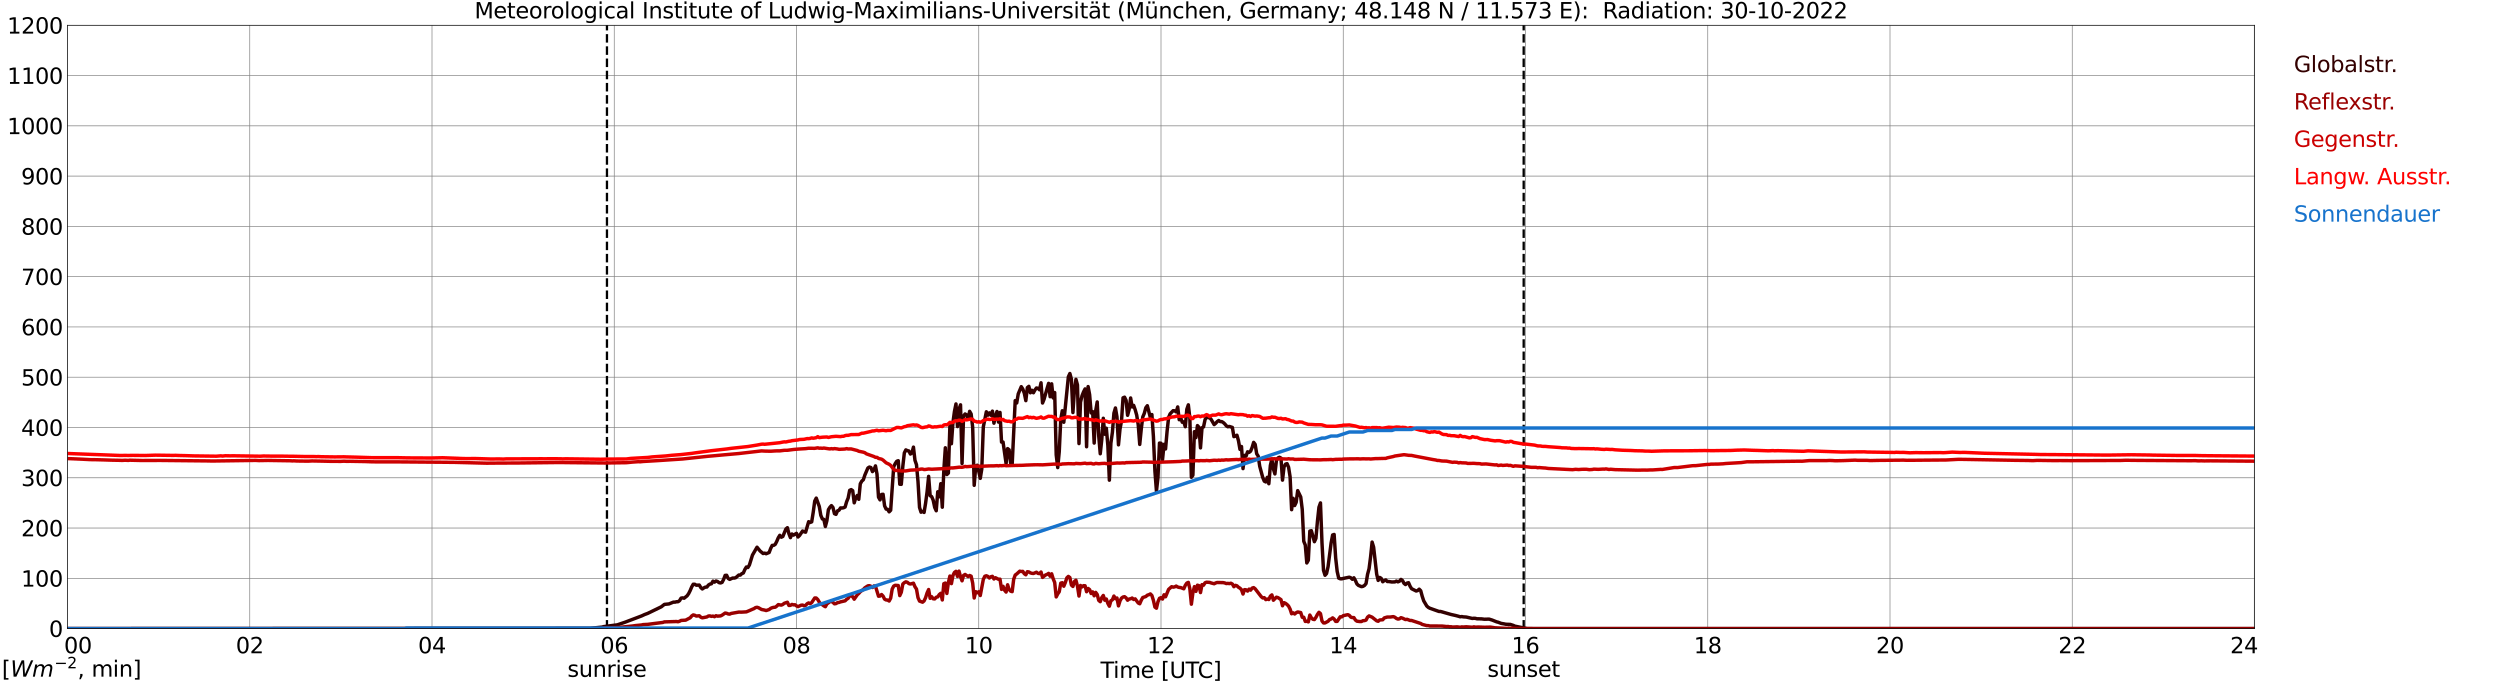 <?xml version="1.0" encoding="utf-8" standalone="no"?>
<!DOCTYPE svg PUBLIC "-//W3C//DTD SVG 1.1//EN"
  "http://www.w3.org/Graphics/SVG/1.1/DTD/svg11.dtd">
<svg xmlns:xlink="http://www.w3.org/1999/xlink" width="1085.4pt" height="296.64pt" viewBox="0 0 1085.4 296.64" xmlns="http://www.w3.org/2000/svg" version="1.1">
 <defs>
  <style type="text/css">*{stroke-linejoin: round; stroke-linecap: butt}</style>
 </defs>
 <g id="figure_1">
  <g id="patch_1">
   <path d="M 0 296.64 
L 1085.4 296.64 
L 1085.4 0 
L 0 0 
z
" style="fill: #ffffff"/>
  </g>
  <g id="axes_1">
   <g id="patch_2">
    <path d="M 29.306 272.909 
L 978.814 272.909 
L 978.814 10.976 
L 29.306 10.976 
z
" style="fill: #ffffff"/>
   </g>
   <g id="patch_3">
    <path d="M 978.814 272.909 
L 978.814 272.909 
L 978.814 10.976 
L 978.814 10.976 
z
" clip-path="url(#p207d1839f8)" style="fill: #d3d3d3; opacity: 0.25; stroke: #d3d3d3; stroke-linejoin: miter"/>
   </g>
   <g id="matplotlib.axis_1">
    <g id="xtick_1">
     <g id="line2d_1">
      <path d="M 29.306 272.909 
L 29.306 10.976 
" clip-path="url(#p207d1839f8)" style="fill: none; stroke: #808080; stroke-width: 0.3; stroke-linecap: square"/>
     </g>
     <g id="line2d_2"/>
     <g id="text_1">
      <!--    00 -->
      <g transform="translate(18.733 283.627) scale(0.095 -0.095)">
       <defs>
        <path id="DejaVuSans-20" transform="scale(0.016)"/>
        <path id="DejaVuSans-30" d="M 2034 4250 
Q 1547 4250 1301 3770 
Q 1056 3291 1056 2328 
Q 1056 1369 1301 889 
Q 1547 409 2034 409 
Q 2525 409 2770 889 
Q 3016 1369 3016 2328 
Q 3016 3291 2770 3770 
Q 2525 4250 2034 4250 
z
M 2034 4750 
Q 2819 4750 3233 4129 
Q 3647 3509 3647 2328 
Q 3647 1150 3233 529 
Q 2819 -91 2034 -91 
Q 1250 -91 836 529 
Q 422 1150 422 2328 
Q 422 3509 836 4129 
Q 1250 4750 2034 4750 
z
" transform="scale(0.016)"/>
       </defs>
       <use xlink:href="#DejaVuSans-20"/>
       <use xlink:href="#DejaVuSans-20" transform="translate(31.787 0)"/>
       <use xlink:href="#DejaVuSans-20" transform="translate(63.574 0)"/>
       <use xlink:href="#DejaVuSans-30" transform="translate(95.361 0)"/>
       <use xlink:href="#DejaVuSans-30" transform="translate(158.984 0)"/>
      </g>
     </g>
    </g>
    <g id="xtick_2">
     <g id="line2d_3">
      <path d="M 108.431 272.909 
L 108.431 10.976 
" clip-path="url(#p207d1839f8)" style="fill: none; stroke: #808080; stroke-width: 0.3; stroke-linecap: square"/>
     </g>
     <g id="line2d_4"/>
     <g id="text_2">
      <!-- 02 -->
      <g transform="translate(102.387 283.627) scale(0.095 -0.095)">
       <defs>
        <path id="DejaVuSans-32" d="M 1228 531 
L 3431 531 
L 3431 0 
L 469 0 
L 469 531 
Q 828 903 1448 1529 
Q 2069 2156 2228 2338 
Q 2531 2678 2651 2914 
Q 2772 3150 2772 3378 
Q 2772 3750 2511 3984 
Q 2250 4219 1831 4219 
Q 1534 4219 1204 4116 
Q 875 4013 500 3803 
L 500 4441 
Q 881 4594 1212 4672 
Q 1544 4750 1819 4750 
Q 2544 4750 2975 4387 
Q 3406 4025 3406 3419 
Q 3406 3131 3298 2873 
Q 3191 2616 2906 2266 
Q 2828 2175 2409 1742 
Q 1991 1309 1228 531 
z
" transform="scale(0.016)"/>
       </defs>
       <use xlink:href="#DejaVuSans-30"/>
       <use xlink:href="#DejaVuSans-32" transform="translate(63.623 0)"/>
      </g>
     </g>
    </g>
    <g id="xtick_3">
     <g id="line2d_5">
      <path d="M 187.557 272.909 
L 187.557 10.976 
" clip-path="url(#p207d1839f8)" style="fill: none; stroke: #808080; stroke-width: 0.3; stroke-linecap: square"/>
     </g>
     <g id="line2d_6"/>
     <g id="text_3">
      <!-- 04 -->
      <g transform="translate(181.513 283.627) scale(0.095 -0.095)">
       <defs>
        <path id="DejaVuSans-34" d="M 2419 4116 
L 825 1625 
L 2419 1625 
L 2419 4116 
z
M 2253 4666 
L 3047 4666 
L 3047 1625 
L 3713 1625 
L 3713 1100 
L 3047 1100 
L 3047 0 
L 2419 0 
L 2419 1100 
L 313 1100 
L 313 1709 
L 2253 4666 
z
" transform="scale(0.016)"/>
       </defs>
       <use xlink:href="#DejaVuSans-30"/>
       <use xlink:href="#DejaVuSans-34" transform="translate(63.623 0)"/>
      </g>
     </g>
    </g>
    <g id="xtick_4">
     <g id="line2d_7">
      <path d="M 266.683 272.909 
L 266.683 10.976 
" clip-path="url(#p207d1839f8)" style="fill: none; stroke: #808080; stroke-width: 0.3; stroke-linecap: square"/>
     </g>
     <g id="line2d_8"/>
     <g id="text_4">
      <!-- 06 -->
      <g transform="translate(260.638 283.627) scale(0.095 -0.095)">
       <defs>
        <path id="DejaVuSans-36" d="M 2113 2584 
Q 1688 2584 1439 2293 
Q 1191 2003 1191 1497 
Q 1191 994 1439 701 
Q 1688 409 2113 409 
Q 2538 409 2786 701 
Q 3034 994 3034 1497 
Q 3034 2003 2786 2293 
Q 2538 2584 2113 2584 
z
M 3366 4563 
L 3366 3988 
Q 3128 4100 2886 4159 
Q 2644 4219 2406 4219 
Q 1781 4219 1451 3797 
Q 1122 3375 1075 2522 
Q 1259 2794 1537 2939 
Q 1816 3084 2150 3084 
Q 2853 3084 3261 2657 
Q 3669 2231 3669 1497 
Q 3669 778 3244 343 
Q 2819 -91 2113 -91 
Q 1303 -91 875 529 
Q 447 1150 447 2328 
Q 447 3434 972 4092 
Q 1497 4750 2381 4750 
Q 2619 4750 2861 4703 
Q 3103 4656 3366 4563 
z
" transform="scale(0.016)"/>
       </defs>
       <use xlink:href="#DejaVuSans-30"/>
       <use xlink:href="#DejaVuSans-36" transform="translate(63.623 0)"/>
      </g>
     </g>
    </g>
    <g id="xtick_5">
     <g id="line2d_9">
      <path d="M 345.808 272.909 
L 345.808 10.976 
" clip-path="url(#p207d1839f8)" style="fill: none; stroke: #808080; stroke-width: 0.3; stroke-linecap: square"/>
     </g>
     <g id="line2d_10"/>
     <g id="text_5">
      <!-- 08 -->
      <g transform="translate(339.764 283.627) scale(0.095 -0.095)">
       <defs>
        <path id="DejaVuSans-38" d="M 2034 2216 
Q 1584 2216 1326 1975 
Q 1069 1734 1069 1313 
Q 1069 891 1326 650 
Q 1584 409 2034 409 
Q 2484 409 2743 651 
Q 3003 894 3003 1313 
Q 3003 1734 2745 1975 
Q 2488 2216 2034 2216 
z
M 1403 2484 
Q 997 2584 770 2862 
Q 544 3141 544 3541 
Q 544 4100 942 4425 
Q 1341 4750 2034 4750 
Q 2731 4750 3128 4425 
Q 3525 4100 3525 3541 
Q 3525 3141 3298 2862 
Q 3072 2584 2669 2484 
Q 3125 2378 3379 2068 
Q 3634 1759 3634 1313 
Q 3634 634 3220 271 
Q 2806 -91 2034 -91 
Q 1263 -91 848 271 
Q 434 634 434 1313 
Q 434 1759 690 2068 
Q 947 2378 1403 2484 
z
M 1172 3481 
Q 1172 3119 1398 2916 
Q 1625 2713 2034 2713 
Q 2441 2713 2670 2916 
Q 2900 3119 2900 3481 
Q 2900 3844 2670 4047 
Q 2441 4250 2034 4250 
Q 1625 4250 1398 4047 
Q 1172 3844 1172 3481 
z
" transform="scale(0.016)"/>
       </defs>
       <use xlink:href="#DejaVuSans-30"/>
       <use xlink:href="#DejaVuSans-38" transform="translate(63.623 0)"/>
      </g>
     </g>
    </g>
    <g id="xtick_6">
     <g id="line2d_11">
      <path d="M 424.934 272.909 
L 424.934 10.976 
" clip-path="url(#p207d1839f8)" style="fill: none; stroke: #808080; stroke-width: 0.3; stroke-linecap: square"/>
     </g>
     <g id="line2d_12"/>
     <g id="text_6">
      <!-- 10 -->
      <g transform="translate(418.89 283.627) scale(0.095 -0.095)">
       <defs>
        <path id="DejaVuSans-31" d="M 794 531 
L 1825 531 
L 1825 4091 
L 703 3866 
L 703 4441 
L 1819 4666 
L 2450 4666 
L 2450 531 
L 3481 531 
L 3481 0 
L 794 0 
L 794 531 
z
" transform="scale(0.016)"/>
       </defs>
       <use xlink:href="#DejaVuSans-31"/>
       <use xlink:href="#DejaVuSans-30" transform="translate(63.623 0)"/>
      </g>
     </g>
    </g>
    <g id="xtick_7">
     <g id="line2d_13">
      <path d="M 504.06 272.909 
L 504.06 10.976 
" clip-path="url(#p207d1839f8)" style="fill: none; stroke: #808080; stroke-width: 0.3; stroke-linecap: square"/>
     </g>
     <g id="line2d_14"/>
     <g id="text_7">
      <!-- 12 -->
      <g transform="translate(498.015 283.627) scale(0.095 -0.095)">
       <use xlink:href="#DejaVuSans-31"/>
       <use xlink:href="#DejaVuSans-32" transform="translate(63.623 0)"/>
      </g>
     </g>
    </g>
    <g id="xtick_8">
     <g id="line2d_15">
      <path d="M 583.185 272.909 
L 583.185 10.976 
" clip-path="url(#p207d1839f8)" style="fill: none; stroke: #808080; stroke-width: 0.3; stroke-linecap: square"/>
     </g>
     <g id="line2d_16"/>
     <g id="text_8">
      <!-- 14 -->
      <g transform="translate(577.141 283.627) scale(0.095 -0.095)">
       <use xlink:href="#DejaVuSans-31"/>
       <use xlink:href="#DejaVuSans-34" transform="translate(63.623 0)"/>
      </g>
     </g>
    </g>
    <g id="xtick_9">
     <g id="line2d_17">
      <path d="M 662.311 272.909 
L 662.311 10.976 
" clip-path="url(#p207d1839f8)" style="fill: none; stroke: #808080; stroke-width: 0.3; stroke-linecap: square"/>
     </g>
     <g id="line2d_18"/>
     <g id="text_9">
      <!-- 16 -->
      <g transform="translate(656.267 283.627) scale(0.095 -0.095)">
       <use xlink:href="#DejaVuSans-31"/>
       <use xlink:href="#DejaVuSans-36" transform="translate(63.623 0)"/>
      </g>
     </g>
    </g>
    <g id="xtick_10">
     <g id="line2d_19">
      <path d="M 741.437 272.909 
L 741.437 10.976 
" clip-path="url(#p207d1839f8)" style="fill: none; stroke: #808080; stroke-width: 0.3; stroke-linecap: square"/>
     </g>
     <g id="line2d_20"/>
     <g id="text_10">
      <!-- 18 -->
      <g transform="translate(735.392 283.627) scale(0.095 -0.095)">
       <use xlink:href="#DejaVuSans-31"/>
       <use xlink:href="#DejaVuSans-38" transform="translate(63.623 0)"/>
      </g>
     </g>
    </g>
    <g id="xtick_11">
     <g id="line2d_21">
      <path d="M 820.562 272.909 
L 820.562 10.976 
" clip-path="url(#p207d1839f8)" style="fill: none; stroke: #808080; stroke-width: 0.3; stroke-linecap: square"/>
     </g>
     <g id="line2d_22"/>
     <g id="text_11">
      <!-- 20 -->
      <g transform="translate(814.518 283.627) scale(0.095 -0.095)">
       <use xlink:href="#DejaVuSans-32"/>
       <use xlink:href="#DejaVuSans-30" transform="translate(63.623 0)"/>
      </g>
     </g>
    </g>
    <g id="xtick_12">
     <g id="line2d_23">
      <path d="M 899.688 272.909 
L 899.688 10.976 
" clip-path="url(#p207d1839f8)" style="fill: none; stroke: #808080; stroke-width: 0.3; stroke-linecap: square"/>
     </g>
     <g id="line2d_24"/>
     <g id="text_12">
      <!-- 22 -->
      <g transform="translate(893.644 283.627) scale(0.095 -0.095)">
       <use xlink:href="#DejaVuSans-32"/>
       <use xlink:href="#DejaVuSans-32" transform="translate(63.623 0)"/>
      </g>
     </g>
    </g>
    <g id="xtick_13">
     <g id="line2d_25">
      <path d="M 978.814 272.909 
L 978.814 10.976 
" clip-path="url(#p207d1839f8)" style="fill: none; stroke: #808080; stroke-width: 0.3; stroke-linecap: square"/>
     </g>
     <g id="line2d_26"/>
     <g id="text_13">
      <!-- 24    -->
      <g transform="translate(968.241 283.627) scale(0.095 -0.095)">
       <use xlink:href="#DejaVuSans-32"/>
       <use xlink:href="#DejaVuSans-34" transform="translate(63.623 0)"/>
       <use xlink:href="#DejaVuSans-20" transform="translate(127.246 0)"/>
       <use xlink:href="#DejaVuSans-20" transform="translate(159.033 0)"/>
       <use xlink:href="#DejaVuSans-20" transform="translate(190.82 0)"/>
      </g>
     </g>
    </g>
    <g id="text_14">
     <!-- Time [UTC] -->
     <g transform="translate(477.806 294.322) scale(0.095 -0.095)">
      <defs>
       <path id="DejaVuSans-54" d="M -19 4666 
L 3928 4666 
L 3928 4134 
L 2272 4134 
L 2272 0 
L 1638 0 
L 1638 4134 
L -19 4134 
L -19 4666 
z
" transform="scale(0.016)"/>
       <path id="DejaVuSans-69" d="M 603 3500 
L 1178 3500 
L 1178 0 
L 603 0 
L 603 3500 
z
M 603 4863 
L 1178 4863 
L 1178 4134 
L 603 4134 
L 603 4863 
z
" transform="scale(0.016)"/>
       <path id="DejaVuSans-6d" d="M 3328 2828 
Q 3544 3216 3844 3400 
Q 4144 3584 4550 3584 
Q 5097 3584 5394 3201 
Q 5691 2819 5691 2113 
L 5691 0 
L 5113 0 
L 5113 2094 
Q 5113 2597 4934 2840 
Q 4756 3084 4391 3084 
Q 3944 3084 3684 2787 
Q 3425 2491 3425 1978 
L 3425 0 
L 2847 0 
L 2847 2094 
Q 2847 2600 2669 2842 
Q 2491 3084 2119 3084 
Q 1678 3084 1418 2786 
Q 1159 2488 1159 1978 
L 1159 0 
L 581 0 
L 581 3500 
L 1159 3500 
L 1159 2956 
Q 1356 3278 1631 3431 
Q 1906 3584 2284 3584 
Q 2666 3584 2933 3390 
Q 3200 3197 3328 2828 
z
" transform="scale(0.016)"/>
       <path id="DejaVuSans-65" d="M 3597 1894 
L 3597 1613 
L 953 1613 
Q 991 1019 1311 708 
Q 1631 397 2203 397 
Q 2534 397 2845 478 
Q 3156 559 3463 722 
L 3463 178 
Q 3153 47 2828 -22 
Q 2503 -91 2169 -91 
Q 1331 -91 842 396 
Q 353 884 353 1716 
Q 353 2575 817 3079 
Q 1281 3584 2069 3584 
Q 2775 3584 3186 3129 
Q 3597 2675 3597 1894 
z
M 3022 2063 
Q 3016 2534 2758 2815 
Q 2500 3097 2075 3097 
Q 1594 3097 1305 2825 
Q 1016 2553 972 2059 
L 3022 2063 
z
" transform="scale(0.016)"/>
       <path id="DejaVuSans-5b" d="M 550 4863 
L 1875 4863 
L 1875 4416 
L 1125 4416 
L 1125 -397 
L 1875 -397 
L 1875 -844 
L 550 -844 
L 550 4863 
z
" transform="scale(0.016)"/>
       <path id="DejaVuSans-55" d="M 556 4666 
L 1191 4666 
L 1191 1831 
Q 1191 1081 1462 751 
Q 1734 422 2344 422 
Q 2950 422 3222 751 
Q 3494 1081 3494 1831 
L 3494 4666 
L 4128 4666 
L 4128 1753 
Q 4128 841 3676 375 
Q 3225 -91 2344 -91 
Q 1459 -91 1007 375 
Q 556 841 556 1753 
L 556 4666 
z
" transform="scale(0.016)"/>
       <path id="DejaVuSans-43" d="M 4122 4306 
L 4122 3641 
Q 3803 3938 3442 4084 
Q 3081 4231 2675 4231 
Q 1875 4231 1450 3742 
Q 1025 3253 1025 2328 
Q 1025 1406 1450 917 
Q 1875 428 2675 428 
Q 3081 428 3442 575 
Q 3803 722 4122 1019 
L 4122 359 
Q 3791 134 3420 21 
Q 3050 -91 2638 -91 
Q 1578 -91 968 557 
Q 359 1206 359 2328 
Q 359 3453 968 4101 
Q 1578 4750 2638 4750 
Q 3056 4750 3426 4639 
Q 3797 4528 4122 4306 
z
" transform="scale(0.016)"/>
       <path id="DejaVuSans-5d" d="M 1947 4863 
L 1947 -844 
L 622 -844 
L 622 -397 
L 1369 -397 
L 1369 4416 
L 622 4416 
L 622 4863 
L 1947 4863 
z
" transform="scale(0.016)"/>
      </defs>
      <use xlink:href="#DejaVuSans-54"/>
      <use xlink:href="#DejaVuSans-69" transform="translate(57.959 0)"/>
      <use xlink:href="#DejaVuSans-6d" transform="translate(85.742 0)"/>
      <use xlink:href="#DejaVuSans-65" transform="translate(183.154 0)"/>
      <use xlink:href="#DejaVuSans-20" transform="translate(244.678 0)"/>
      <use xlink:href="#DejaVuSans-5b" transform="translate(276.465 0)"/>
      <use xlink:href="#DejaVuSans-55" transform="translate(315.479 0)"/>
      <use xlink:href="#DejaVuSans-54" transform="translate(388.672 0)"/>
      <use xlink:href="#DejaVuSans-43" transform="translate(443.881 0)"/>
      <use xlink:href="#DejaVuSans-5d" transform="translate(513.705 0)"/>
     </g>
    </g>
   </g>
   <g id="matplotlib.axis_2">
    <g id="ytick_1">
     <g id="line2d_27">
      <path d="M 29.306 272.909 
L 978.814 272.909 
" clip-path="url(#p207d1839f8)" style="fill: none; stroke: #808080; stroke-width: 0.3; stroke-linecap: square"/>
     </g>
     <g id="line2d_28"/>
     <g id="text_15">
      <!-- 0 -->
      <g transform="translate(21.261 276.518) scale(0.095 -0.095)">
       <use xlink:href="#DejaVuSans-30"/>
      </g>
     </g>
    </g>
    <g id="ytick_2">
     <g id="line2d_29">
      <path d="M 29.306 251.081 
L 978.814 251.081 
" clip-path="url(#p207d1839f8)" style="fill: none; stroke: #808080; stroke-width: 0.3; stroke-linecap: square"/>
     </g>
     <g id="line2d_30"/>
     <g id="text_16">
      <!-- 100 -->
      <g transform="translate(9.173 254.69) scale(0.095 -0.095)">
       <use xlink:href="#DejaVuSans-31"/>
       <use xlink:href="#DejaVuSans-30" transform="translate(63.623 0)"/>
       <use xlink:href="#DejaVuSans-30" transform="translate(127.246 0)"/>
      </g>
     </g>
    </g>
    <g id="ytick_3">
     <g id="line2d_31">
      <path d="M 29.306 229.253 
L 978.814 229.253 
" clip-path="url(#p207d1839f8)" style="fill: none; stroke: #808080; stroke-width: 0.3; stroke-linecap: square"/>
     </g>
     <g id="line2d_32"/>
     <g id="text_17">
      <!-- 200 -->
      <g transform="translate(9.173 232.863) scale(0.095 -0.095)">
       <use xlink:href="#DejaVuSans-32"/>
       <use xlink:href="#DejaVuSans-30" transform="translate(63.623 0)"/>
       <use xlink:href="#DejaVuSans-30" transform="translate(127.246 0)"/>
      </g>
     </g>
    </g>
    <g id="ytick_4">
     <g id="line2d_33">
      <path d="M 29.306 207.426 
L 978.814 207.426 
" clip-path="url(#p207d1839f8)" style="fill: none; stroke: #808080; stroke-width: 0.3; stroke-linecap: square"/>
     </g>
     <g id="line2d_34"/>
     <g id="text_18">
      <!-- 300 -->
      <g transform="translate(9.173 211.035) scale(0.095 -0.095)">
       <defs>
        <path id="DejaVuSans-33" d="M 2597 2516 
Q 3050 2419 3304 2112 
Q 3559 1806 3559 1356 
Q 3559 666 3084 287 
Q 2609 -91 1734 -91 
Q 1441 -91 1130 -33 
Q 819 25 488 141 
L 488 750 
Q 750 597 1062 519 
Q 1375 441 1716 441 
Q 2309 441 2620 675 
Q 2931 909 2931 1356 
Q 2931 1769 2642 2001 
Q 2353 2234 1838 2234 
L 1294 2234 
L 1294 2753 
L 1863 2753 
Q 2328 2753 2575 2939 
Q 2822 3125 2822 3475 
Q 2822 3834 2567 4026 
Q 2313 4219 1838 4219 
Q 1578 4219 1281 4162 
Q 984 4106 628 3988 
L 628 4550 
Q 988 4650 1302 4700 
Q 1616 4750 1894 4750 
Q 2613 4750 3031 4423 
Q 3450 4097 3450 3541 
Q 3450 3153 3228 2886 
Q 3006 2619 2597 2516 
z
" transform="scale(0.016)"/>
       </defs>
       <use xlink:href="#DejaVuSans-33"/>
       <use xlink:href="#DejaVuSans-30" transform="translate(63.623 0)"/>
       <use xlink:href="#DejaVuSans-30" transform="translate(127.246 0)"/>
      </g>
     </g>
    </g>
    <g id="ytick_5">
     <g id="line2d_35">
      <path d="M 29.306 185.598 
L 978.814 185.598 
" clip-path="url(#p207d1839f8)" style="fill: none; stroke: #808080; stroke-width: 0.3; stroke-linecap: square"/>
     </g>
     <g id="line2d_36"/>
     <g id="text_19">
      <!-- 400 -->
      <g transform="translate(9.173 189.207) scale(0.095 -0.095)">
       <use xlink:href="#DejaVuSans-34"/>
       <use xlink:href="#DejaVuSans-30" transform="translate(63.623 0)"/>
       <use xlink:href="#DejaVuSans-30" transform="translate(127.246 0)"/>
      </g>
     </g>
    </g>
    <g id="ytick_6">
     <g id="line2d_37">
      <path d="M 29.306 163.77 
L 978.814 163.77 
" clip-path="url(#p207d1839f8)" style="fill: none; stroke: #808080; stroke-width: 0.3; stroke-linecap: square"/>
     </g>
     <g id="line2d_38"/>
     <g id="text_20">
      <!-- 500 -->
      <g transform="translate(9.173 167.379) scale(0.095 -0.095)">
       <defs>
        <path id="DejaVuSans-35" d="M 691 4666 
L 3169 4666 
L 3169 4134 
L 1269 4134 
L 1269 2991 
Q 1406 3038 1543 3061 
Q 1681 3084 1819 3084 
Q 2600 3084 3056 2656 
Q 3513 2228 3513 1497 
Q 3513 744 3044 326 
Q 2575 -91 1722 -91 
Q 1428 -91 1123 -41 
Q 819 9 494 109 
L 494 744 
Q 775 591 1075 516 
Q 1375 441 1709 441 
Q 2250 441 2565 725 
Q 2881 1009 2881 1497 
Q 2881 1984 2565 2268 
Q 2250 2553 1709 2553 
Q 1456 2553 1204 2497 
Q 953 2441 691 2322 
L 691 4666 
z
" transform="scale(0.016)"/>
       </defs>
       <use xlink:href="#DejaVuSans-35"/>
       <use xlink:href="#DejaVuSans-30" transform="translate(63.623 0)"/>
       <use xlink:href="#DejaVuSans-30" transform="translate(127.246 0)"/>
      </g>
     </g>
    </g>
    <g id="ytick_7">
     <g id="line2d_39">
      <path d="M 29.306 141.942 
L 978.814 141.942 
" clip-path="url(#p207d1839f8)" style="fill: none; stroke: #808080; stroke-width: 0.3; stroke-linecap: square"/>
     </g>
     <g id="line2d_40"/>
     <g id="text_21">
      <!-- 600 -->
      <g transform="translate(9.173 145.551) scale(0.095 -0.095)">
       <use xlink:href="#DejaVuSans-36"/>
       <use xlink:href="#DejaVuSans-30" transform="translate(63.623 0)"/>
       <use xlink:href="#DejaVuSans-30" transform="translate(127.246 0)"/>
      </g>
     </g>
    </g>
    <g id="ytick_8">
     <g id="line2d_41">
      <path d="M 29.306 120.114 
L 978.814 120.114 
" clip-path="url(#p207d1839f8)" style="fill: none; stroke: #808080; stroke-width: 0.3; stroke-linecap: square"/>
     </g>
     <g id="line2d_42"/>
     <g id="text_22">
      <!-- 700 -->
      <g transform="translate(9.173 123.724) scale(0.095 -0.095)">
       <defs>
        <path id="DejaVuSans-37" d="M 525 4666 
L 3525 4666 
L 3525 4397 
L 1831 0 
L 1172 0 
L 2766 4134 
L 525 4134 
L 525 4666 
z
" transform="scale(0.016)"/>
       </defs>
       <use xlink:href="#DejaVuSans-37"/>
       <use xlink:href="#DejaVuSans-30" transform="translate(63.623 0)"/>
       <use xlink:href="#DejaVuSans-30" transform="translate(127.246 0)"/>
      </g>
     </g>
    </g>
    <g id="ytick_9">
     <g id="line2d_43">
      <path d="M 29.306 98.287 
L 978.814 98.287 
" clip-path="url(#p207d1839f8)" style="fill: none; stroke: #808080; stroke-width: 0.3; stroke-linecap: square"/>
     </g>
     <g id="line2d_44"/>
     <g id="text_23">
      <!-- 800 -->
      <g transform="translate(9.173 101.896) scale(0.095 -0.095)">
       <use xlink:href="#DejaVuSans-38"/>
       <use xlink:href="#DejaVuSans-30" transform="translate(63.623 0)"/>
       <use xlink:href="#DejaVuSans-30" transform="translate(127.246 0)"/>
      </g>
     </g>
    </g>
    <g id="ytick_10">
     <g id="line2d_45">
      <path d="M 29.306 76.459 
L 978.814 76.459 
" clip-path="url(#p207d1839f8)" style="fill: none; stroke: #808080; stroke-width: 0.3; stroke-linecap: square"/>
     </g>
     <g id="line2d_46"/>
     <g id="text_24">
      <!-- 900 -->
      <g transform="translate(9.173 80.068) scale(0.095 -0.095)">
       <defs>
        <path id="DejaVuSans-39" d="M 703 97 
L 703 672 
Q 941 559 1184 500 
Q 1428 441 1663 441 
Q 2288 441 2617 861 
Q 2947 1281 2994 2138 
Q 2813 1869 2534 1725 
Q 2256 1581 1919 1581 
Q 1219 1581 811 2004 
Q 403 2428 403 3163 
Q 403 3881 828 4315 
Q 1253 4750 1959 4750 
Q 2769 4750 3195 4129 
Q 3622 3509 3622 2328 
Q 3622 1225 3098 567 
Q 2575 -91 1691 -91 
Q 1453 -91 1209 -44 
Q 966 3 703 97 
z
M 1959 2075 
Q 2384 2075 2632 2365 
Q 2881 2656 2881 3163 
Q 2881 3666 2632 3958 
Q 2384 4250 1959 4250 
Q 1534 4250 1286 3958 
Q 1038 3666 1038 3163 
Q 1038 2656 1286 2365 
Q 1534 2075 1959 2075 
z
" transform="scale(0.016)"/>
       </defs>
       <use xlink:href="#DejaVuSans-39"/>
       <use xlink:href="#DejaVuSans-30" transform="translate(63.623 0)"/>
       <use xlink:href="#DejaVuSans-30" transform="translate(127.246 0)"/>
      </g>
     </g>
    </g>
    <g id="ytick_11">
     <g id="line2d_47">
      <path d="M 29.306 54.631 
L 978.814 54.631 
" clip-path="url(#p207d1839f8)" style="fill: none; stroke: #808080; stroke-width: 0.3; stroke-linecap: square"/>
     </g>
     <g id="line2d_48"/>
     <g id="text_25">
      <!-- 1000 -->
      <g transform="translate(3.128 58.24) scale(0.095 -0.095)">
       <use xlink:href="#DejaVuSans-31"/>
       <use xlink:href="#DejaVuSans-30" transform="translate(63.623 0)"/>
       <use xlink:href="#DejaVuSans-30" transform="translate(127.246 0)"/>
       <use xlink:href="#DejaVuSans-30" transform="translate(190.869 0)"/>
      </g>
     </g>
    </g>
    <g id="ytick_12">
     <g id="line2d_49">
      <path d="M 29.306 32.803 
L 978.814 32.803 
" clip-path="url(#p207d1839f8)" style="fill: none; stroke: #808080; stroke-width: 0.3; stroke-linecap: square"/>
     </g>
     <g id="line2d_50"/>
     <g id="text_26">
      <!-- 1100 -->
      <g transform="translate(3.128 36.413) scale(0.095 -0.095)">
       <use xlink:href="#DejaVuSans-31"/>
       <use xlink:href="#DejaVuSans-31" transform="translate(63.623 0)"/>
       <use xlink:href="#DejaVuSans-30" transform="translate(127.246 0)"/>
       <use xlink:href="#DejaVuSans-30" transform="translate(190.869 0)"/>
      </g>
     </g>
    </g>
    <g id="ytick_13">
     <g id="line2d_51">
      <path d="M 29.306 10.976 
L 978.814 10.976 
" clip-path="url(#p207d1839f8)" style="fill: none; stroke: #808080; stroke-width: 0.3; stroke-linecap: square"/>
     </g>
     <g id="line2d_52"/>
     <g id="text_27">
      <!-- 1200 -->
      <g transform="translate(3.128 14.585) scale(0.095 -0.095)">
       <use xlink:href="#DejaVuSans-31"/>
       <use xlink:href="#DejaVuSans-32" transform="translate(63.623 0)"/>
       <use xlink:href="#DejaVuSans-30" transform="translate(127.246 0)"/>
       <use xlink:href="#DejaVuSans-30" transform="translate(190.869 0)"/>
      </g>
     </g>
    </g>
   </g>
   <g id="line2d_53">
    <path d="M 263.518 272.909 
L 263.518 10.976 
" clip-path="url(#p207d1839f8)" style="fill: none; stroke-dasharray: 3.7,1.6; stroke-dashoffset: 0; stroke: #000000"/>
   </g>
   <g id="line2d_54">
    <path d="M 661.52 272.909 
L 661.52 10.976 
" clip-path="url(#p207d1839f8)" style="fill: none; stroke-dasharray: 3.7,1.6; stroke-dashoffset: 0; stroke: #000000"/>
   </g>
   <g id="line2d_55">
    <path d="M 29.306 272.909 
L 256.133 272.802 
L 261.408 272.256 
L 262.067 272.053 
L 268.002 271.283 
L 271.298 270.167 
L 278.552 267.41 
L 279.87 266.804 
L 281.189 266.317 
L 287.124 263.44 
L 288.442 262.405 
L 290.42 262.202 
L 291.739 261.676 
L 292.399 261.412 
L 293.058 261.432 
L 293.717 261.251 
L 294.377 261.251 
L 295.036 260.783 
L 295.696 259.69 
L 296.355 259.568 
L 297.014 259.729 
L 298.333 258.655 
L 298.992 257.704 
L 299.652 256.385 
L 300.311 254.805 
L 300.971 253.65 
L 301.63 253.65 
L 302.289 254.076 
L 303.608 254.015 
L 304.267 255.108 
L 304.927 255.698 
L 305.586 255.23 
L 306.246 254.907 
L 306.905 254.866 
L 307.564 254.015 
L 308.224 253.589 
L 308.883 253.447 
L 309.543 252.312 
L 310.202 252.738 
L 310.861 252.251 
L 311.521 252.454 
L 312.18 252.96 
L 312.839 253.102 
L 313.499 252.84 
L 314.158 251.583 
L 314.818 249.819 
L 315.477 249.758 
L 316.136 251.138 
L 316.796 251.542 
L 318.114 250.954 
L 318.774 250.974 
L 319.433 250.813 
L 320.752 249.658 
L 321.411 249.678 
L 322.071 249.049 
L 322.73 248.765 
L 323.39 247.246 
L 324.049 246.172 
L 324.708 246.395 
L 325.368 245.279 
L 326.686 241.003 
L 328.665 237.578 
L 329.983 239.2 
L 331.302 240.313 
L 331.961 240.132 
L 332.621 240.416 
L 333.94 239.868 
L 334.599 238.104 
L 335.258 236.788 
L 335.918 236.766 
L 336.577 236.341 
L 337.236 235.044 
L 337.896 233.483 
L 338.555 232.41 
L 339.215 233.241 
L 339.874 232.916 
L 341.193 229.694 
L 341.852 229.107 
L 342.512 231.7 
L 343.171 233.422 
L 343.83 231.842 
L 344.49 232.329 
L 345.808 231.558 
L 346.468 233.139 
L 347.127 232.49 
L 348.446 230.545 
L 349.105 230.871 
L 349.765 231.052 
L 351.083 226.492 
L 351.743 226.837 
L 352.402 226.573 
L 353.062 222.439 
L 353.721 217.554 
L 354.38 216.257 
L 355.699 219.885 
L 356.359 223.735 
L 357.018 225.296 
L 357.677 225.499 
L 358.337 228.579 
L 358.996 226.066 
L 359.655 221.284 
L 360.315 220.23 
L 360.974 219.52 
L 361.634 220.31 
L 362.293 223.026 
L 362.952 223.31 
L 363.612 221.79 
L 364.271 221.526 
L 364.93 220.513 
L 365.59 220.553 
L 366.249 220.452 
L 366.909 220.127 
L 367.568 217.837 
L 368.227 216.237 
L 368.887 212.893 
L 369.546 212.568 
L 370.206 213.035 
L 370.865 218.304 
L 371.524 216.196 
L 372.184 215.122 
L 372.843 216.783 
L 373.502 210.056 
L 374.162 208.879 
L 374.821 208.292 
L 375.481 206.264 
L 376.799 203.184 
L 377.459 202.778 
L 378.118 203.003 
L 378.777 204.745 
L 379.437 203.996 
L 380.096 202.272 
L 380.756 205.819 
L 381.415 215.851 
L 382.074 217.028 
L 382.734 214.677 
L 383.393 214.596 
L 384.053 219.621 
L 384.712 221.02 
L 385.371 221.12 
L 386.031 222.216 
L 386.69 221.526 
L 388.009 202.617 
L 388.668 201.279 
L 389.328 200.266 
L 389.987 200.024 
L 390.646 210.237 
L 391.306 210.278 
L 391.965 202.475 
L 392.624 196.638 
L 393.284 195.322 
L 393.943 195.645 
L 394.603 195.807 
L 395.262 197.125 
L 395.921 196.658 
L 396.581 194.126 
L 397.24 199.84 
L 397.899 201.766 
L 398.559 209.082 
L 399.218 220.31 
L 399.878 222.378 
L 400.537 222.013 
L 401.196 222.48 
L 401.856 218.466 
L 402.515 213.439 
L 403.175 206.812 
L 403.834 215.203 
L 404.493 215.609 
L 405.153 217.169 
L 405.812 220.291 
L 406.471 221.749 
L 407.131 213.5 
L 407.79 215.69 
L 408.45 209.995 
L 409.109 220.21 
L 409.768 204.197 
L 410.428 194.41 
L 411.087 206.022 
L 411.746 205.393 
L 412.406 184.803 
L 413.065 192.646 
L 413.725 183.465 
L 414.384 178.641 
L 415.043 175.378 
L 415.703 185.207 
L 416.362 177.668 
L 417.022 175.762 
L 417.681 201.24 
L 418.34 180.628 
L 419 179.735 
L 419.659 180.121 
L 420.318 181.924 
L 420.978 178.58 
L 421.637 179.757 
L 422.297 185.513 
L 422.956 210.704 
L 423.615 202.394 
L 424.275 201.988 
L 424.934 204.603 
L 425.593 207.683 
L 426.253 203.59 
L 426.912 185.371 
L 428.231 178.783 
L 428.89 180.263 
L 429.55 179.25 
L 430.209 180.283 
L 430.869 178.499 
L 431.528 183.727 
L 432.187 180.689 
L 432.847 178.661 
L 433.506 183.262 
L 434.165 179.067 
L 434.825 191.937 
L 435.484 191.917 
L 436.803 201.259 
L 437.462 194.774 
L 438.122 195.281 
L 438.781 201.159 
L 439.44 201.827 
L 440.759 173.94 
L 441.419 174.952 
L 442.078 171.021 
L 443.397 167.88 
L 444.056 168.913 
L 444.716 170.737 
L 445.375 173.94 
L 446.034 168.284 
L 446.694 167.738 
L 447.353 170.534 
L 448.012 169.441 
L 448.672 170.515 
L 449.331 169.319 
L 449.991 168.448 
L 450.65 168.609 
L 451.309 169.238 
L 451.969 166.197 
L 452.628 174.972 
L 453.287 173.352 
L 454.606 168.629 
L 455.266 166.44 
L 455.925 172.237 
L 456.584 166.643 
L 457.244 172.763 
L 457.903 170.434 
L 458.563 197.47 
L 459.222 203.003 
L 459.881 196.151 
L 460.541 182.066 
L 461.2 178.338 
L 461.859 183.323 
L 463.838 163.602 
L 464.497 162.163 
L 465.156 164.595 
L 465.816 179.108 
L 466.475 169.541 
L 467.134 164.698 
L 467.794 167.129 
L 468.453 192.585 
L 469.113 174.607 
L 469.772 171.831 
L 470.431 170.15 
L 471.091 168.852 
L 471.75 193.962 
L 472.409 167.839 
L 473.069 171.325 
L 473.728 179.27 
L 474.388 178.702 
L 475.047 192.362 
L 475.706 178.357 
L 476.366 174.507 
L 477.025 189.26 
L 477.685 197.003 
L 478.344 190.821 
L 479.003 181.601 
L 479.663 188.531 
L 480.322 185.916 
L 480.981 193.355 
L 481.641 208.475 
L 482.3 192.443 
L 482.96 187.66 
L 483.619 179.37 
L 484.278 177.122 
L 484.938 180.992 
L 485.597 193.133 
L 486.256 186.342 
L 486.916 182.714 
L 487.575 172.724 
L 488.235 172.44 
L 488.894 173.798 
L 489.553 180.302 
L 490.213 177.831 
L 490.872 172.785 
L 491.532 176.696 
L 492.191 176.007 
L 492.85 177.89 
L 493.51 180.241 
L 494.169 184.397 
L 494.828 192.949 
L 495.488 186.281 
L 496.147 181.012 
L 496.807 179.473 
L 497.466 177.019 
L 498.125 176.149 
L 499.444 181.296 
L 500.103 179.979 
L 500.763 189.483 
L 501.422 204.623 
L 502.082 213.238 
L 502.741 207.299 
L 503.4 192.362 
L 504.06 192.443 
L 504.719 199.598 
L 505.379 192.91 
L 506.038 194.916 
L 506.697 187.296 
L 507.357 181.234 
L 508.016 179.674 
L 509.335 178.296 
L 509.994 178.357 
L 510.654 178.825 
L 511.313 176.675 
L 511.972 182.228 
L 512.632 181.459 
L 513.291 183.323 
L 513.95 183.14 
L 514.61 185.268 
L 515.269 177.709 
L 515.929 175.762 
L 516.588 181.54 
L 517.247 207.218 
L 517.907 206.325 
L 518.566 187.416 
L 519.226 189.97 
L 519.885 184.781 
L 520.544 185.513 
L 521.204 194.449 
L 521.863 185.713 
L 522.522 185.349 
L 523.182 182.208 
L 523.841 180.951 
L 524.501 181.337 
L 525.16 181.337 
L 525.819 182.066 
L 527.138 184.336 
L 527.797 183.788 
L 528.457 183.04 
L 529.116 182.572 
L 529.776 183.04 
L 530.435 183.04 
L 531.094 183.446 
L 531.754 184.052 
L 532.413 184.862 
L 533.073 185.288 
L 533.732 185.146 
L 535.051 185.572 
L 535.71 189.566 
L 536.369 189.363 
L 537.029 188.957 
L 537.688 191.328 
L 538.348 195.097 
L 539.007 193.862 
L 539.666 203.449 
L 540.326 197.712 
L 540.985 198.057 
L 541.644 196.151 
L 542.304 196.396 
L 542.963 195.89 
L 543.623 194.268 
L 544.282 192.059 
L 544.941 192.93 
L 545.601 197.003 
L 546.26 198.037 
L 546.919 202.436 
L 548.238 207.319 
L 548.898 208.901 
L 549.557 209.244 
L 550.216 207.238 
L 550.876 210.014 
L 551.535 202.091 
L 552.195 199.334 
L 552.854 203.59 
L 553.513 205.758 
L 554.173 199.882 
L 554.832 198.828 
L 555.491 198.524 
L 556.151 198.889 
L 556.81 208.454 
L 557.47 202.739 
L 558.129 201.501 
L 558.788 201.301 
L 559.448 202.84 
L 560.107 207.015 
L 560.766 221.284 
L 561.426 216.357 
L 562.085 219.479 
L 562.745 218.082 
L 563.404 213.013 
L 564.723 215.77 
L 565.382 221.142 
L 566.042 235.005 
L 566.701 236.646 
L 567.36 244.408 
L 568.02 243.232 
L 568.679 230.587 
L 569.338 230.404 
L 570.657 235.186 
L 571.317 233.728 
L 571.976 226.35 
L 572.635 220.23 
L 573.295 218.344 
L 573.954 235.673 
L 574.613 247.61 
L 575.273 249.758 
L 575.932 249.01 
L 576.592 246.03 
L 577.91 235.775 
L 578.57 232.268 
L 579.229 232.045 
L 579.889 242.199 
L 580.548 248.097 
L 581.207 250.996 
L 581.867 251.28 
L 582.526 251.299 
L 583.845 250.996 
L 585.823 250.59 
L 586.482 250.874 
L 587.142 251.502 
L 587.801 250.854 
L 588.46 252.028 
L 589.12 253.528 
L 589.779 254.157 
L 591.098 254.704 
L 591.757 254.563 
L 592.417 254.176 
L 593.076 253.366 
L 593.736 249.374 
L 594.395 246.901 
L 595.054 241.774 
L 595.714 235.35 
L 596.373 237.559 
L 597.692 249.252 
L 598.351 251.989 
L 599.011 250.712 
L 599.67 251.096 
L 600.329 252.576 
L 600.989 252.089 
L 601.648 251.786 
L 602.307 252.474 
L 602.967 252.474 
L 604.286 252.677 
L 605.604 252.637 
L 606.264 252.292 
L 606.923 252.616 
L 607.582 252.354 
L 608.242 251.563 
L 608.901 252.028 
L 609.561 253.266 
L 610.22 253.792 
L 610.879 253.144 
L 611.539 253.002 
L 612.198 254.521 
L 612.858 255.595 
L 614.836 256.588 
L 615.495 256.407 
L 616.154 255.798 
L 616.814 256.468 
L 617.473 258.9 
L 618.133 260.886 
L 619.451 263.115 
L 620.111 263.702 
L 620.77 264.066 
L 624.726 265.466 
L 625.386 265.466 
L 630.001 266.784 
L 631.98 267.229 
L 633.298 267.574 
L 633.958 267.797 
L 634.617 267.675 
L 635.276 267.816 
L 636.595 267.897 
L 637.914 268.203 
L 639.233 268.506 
L 639.892 268.425 
L 640.552 268.465 
L 641.211 268.648 
L 643.189 268.687 
L 644.508 268.851 
L 646.486 268.79 
L 647.805 269.196 
L 649.783 269.986 
L 650.442 270.148 
L 651.761 270.654 
L 653.08 270.877 
L 653.739 271.019 
L 655.717 271.099 
L 657.036 271.525 
L 657.695 271.85 
L 662.97 272.904 
L 680.114 272.909 
L 978.154 272.909 
L 978.154 272.909 
" clip-path="url(#p207d1839f8)" style="fill: none; stroke: #330000; stroke-width: 1.5; stroke-linecap: square"/>
   </g>
   <g id="line2d_56">
    <path d="M 29.306 272.909 
L 261.408 272.909 
L 262.067 272.653 
L 269.32 272.33 
L 274.595 271.782 
L 275.914 271.599 
L 278.552 271.337 
L 279.211 271.173 
L 281.189 271.073 
L 284.486 270.647 
L 287.783 270.241 
L 288.442 269.999 
L 293.717 269.838 
L 294.377 269.938 
L 295.036 269.735 
L 295.696 269.371 
L 297.674 269.248 
L 299.652 268.216 
L 300.311 267.426 
L 300.971 266.978 
L 301.63 267.12 
L 302.289 267.465 
L 303.608 267.343 
L 304.267 267.971 
L 304.927 268.235 
L 306.905 267.851 
L 307.564 267.445 
L 308.224 267.404 
L 308.883 267.607 
L 309.543 267.465 
L 310.202 267.749 
L 310.861 267.323 
L 311.521 267.506 
L 312.839 267.404 
L 313.499 267.081 
L 314.818 266.168 
L 315.477 266.269 
L 316.136 266.553 
L 316.796 266.636 
L 317.455 266.33 
L 320.752 265.743 
L 322.071 265.762 
L 324.049 265.642 
L 325.368 265.094 
L 326.686 264.507 
L 327.346 264.243 
L 328.005 263.798 
L 328.665 263.656 
L 329.324 263.857 
L 330.643 264.608 
L 331.961 264.872 
L 332.621 265.075 
L 333.94 264.627 
L 334.599 264.121 
L 335.258 263.837 
L 335.918 263.676 
L 336.577 263.634 
L 337.236 263.147 
L 337.896 262.499 
L 339.215 262.722 
L 339.874 262.418 
L 340.533 261.912 
L 341.852 261.467 
L 342.512 262.864 
L 343.171 262.824 
L 343.83 262.418 
L 344.49 262.602 
L 345.149 262.56 
L 345.808 263.047 
L 346.468 263.372 
L 347.787 262.763 
L 348.446 262.682 
L 349.105 263.027 
L 349.765 262.824 
L 350.424 262.115 
L 351.083 261.77 
L 351.743 262.095 
L 352.402 261.628 
L 353.721 259.622 
L 354.38 259.642 
L 355.04 260.29 
L 355.699 261.406 
L 356.359 262.298 
L 357.018 262.521 
L 357.677 263.047 
L 358.337 263.412 
L 358.996 262.215 
L 360.315 261.244 
L 360.974 261.122 
L 361.634 261.528 
L 362.293 262.156 
L 362.952 262.054 
L 363.612 261.648 
L 364.271 261.547 
L 364.93 261.305 
L 366.909 260.858 
L 367.568 260.19 
L 368.227 259.764 
L 368.887 258.71 
L 369.546 258.69 
L 370.206 259.055 
L 370.865 260.148 
L 372.184 258.245 
L 372.843 257.656 
L 373.502 256.907 
L 374.821 255.933 
L 375.481 255.204 
L 376.799 254.353 
L 377.459 254.272 
L 378.118 254.534 
L 378.777 255.062 
L 379.437 254.392 
L 380.096 254.515 
L 381.415 258.852 
L 382.074 258.791 
L 382.734 258.123 
L 383.393 258.81 
L 384.053 260.129 
L 384.712 260.474 
L 385.371 260.535 
L 386.031 260.938 
L 386.69 259.703 
L 387.349 255.75 
L 388.009 254.453 
L 388.668 254.109 
L 389.987 254.211 
L 390.646 258.588 
L 391.306 257.149 
L 391.965 253.563 
L 392.624 252.974 
L 393.284 252.609 
L 393.943 252.812 
L 394.603 253.38 
L 395.262 253.563 
L 396.581 253.198 
L 397.24 254.737 
L 397.899 255.75 
L 398.559 259.48 
L 399.218 260.96 
L 400.537 261.447 
L 401.196 260.899 
L 401.856 259.48 
L 402.515 257.394 
L 403.175 255.953 
L 403.834 259.764 
L 404.493 259.074 
L 405.153 259.967 
L 405.812 260.028 
L 406.471 259.297 
L 407.131 259.135 
L 407.79 258.142 
L 408.45 257.594 
L 409.109 260.474 
L 409.768 253.421 
L 410.428 253.137 
L 411.087 257.656 
L 411.746 252.934 
L 412.406 250.097 
L 413.065 253.38 
L 413.725 249.874 
L 414.384 248.516 
L 415.043 248.049 
L 415.703 250.258 
L 416.362 247.949 
L 417.022 250.361 
L 417.681 252.164 
L 418.34 249.813 
L 419 249.407 
L 420.318 250.319 
L 420.978 249.852 
L 421.637 250.158 
L 422.297 253.157 
L 422.956 259.622 
L 423.615 256.885 
L 424.275 257.352 
L 424.934 256.927 
L 425.593 258.548 
L 426.912 251.555 
L 427.572 250.197 
L 428.231 249.974 
L 428.89 250.258 
L 429.55 250.948 
L 430.209 250.4 
L 430.869 250.219 
L 431.528 251.374 
L 432.187 250.826 
L 433.506 251.496 
L 434.165 251.454 
L 434.825 255.892 
L 435.484 254.556 
L 436.144 256.237 
L 436.803 257.049 
L 437.462 253.886 
L 438.122 255.953 
L 438.781 256.662 
L 439.44 256.865 
L 440.1 251.535 
L 440.759 249.671 
L 441.419 249.184 
L 442.737 247.988 
L 443.397 248.13 
L 444.056 248.069 
L 444.716 249.084 
L 445.375 249.549 
L 446.034 248.211 
L 446.694 248.313 
L 447.353 248.719 
L 448.012 248.92 
L 448.672 248.981 
L 449.991 248.436 
L 450.65 248.942 
L 451.309 249.042 
L 451.969 248.353 
L 452.628 250.684 
L 453.947 249.629 
L 454.606 249.368 
L 455.266 248.942 
L 455.925 250.177 
L 456.584 249.123 
L 457.244 251.271 
L 457.903 252.893 
L 458.563 259.155 
L 459.222 257.859 
L 459.881 256.907 
L 460.541 253.177 
L 461.2 252.995 
L 461.859 254.515 
L 462.519 252.893 
L 463.178 250.887 
L 463.838 250.258 
L 464.497 250.745 
L 465.156 254.008 
L 465.816 254.615 
L 466.475 252.428 
L 467.134 251.921 
L 467.794 254.515 
L 468.453 258.771 
L 469.113 254.189 
L 469.772 254.818 
L 470.431 254.272 
L 471.091 254.312 
L 471.75 256.907 
L 472.409 255.488 
L 473.069 255.975 
L 473.728 257.677 
L 474.388 256.968 
L 475.047 258.668 
L 475.706 257.191 
L 476.366 258.103 
L 477.025 260.677 
L 477.685 261.222 
L 478.344 259.461 
L 479.003 258.526 
L 479.663 260.596 
L 480.322 260.068 
L 480.981 261.953 
L 481.641 263.189 
L 482.3 260.838 
L 482.96 260.412 
L 483.619 258.791 
L 484.278 259.945 
L 484.938 259.622 
L 485.597 263.047 
L 486.256 260.88 
L 486.916 259.683 
L 487.575 259.197 
L 488.235 259.055 
L 488.894 259.561 
L 489.553 260.596 
L 490.213 260.068 
L 490.872 259.967 
L 491.532 259.642 
L 492.191 260.271 
L 492.85 260.006 
L 494.169 261.79 
L 494.828 262.135 
L 495.488 260.596 
L 496.147 259.419 
L 497.466 258.994 
L 498.125 258.406 
L 498.785 258.203 
L 499.444 257.859 
L 500.103 258.526 
L 500.763 260.655 
L 501.422 263.573 
L 502.082 264.06 
L 502.741 261.264 
L 503.4 259.764 
L 504.06 259.48 
L 504.719 260.087 
L 505.379 258.223 
L 506.038 259.094 
L 507.357 255.892 
L 508.675 254.718 
L 509.335 254.921 
L 509.994 254.798 
L 510.654 254.453 
L 511.313 254.859 
L 511.972 255.041 
L 512.632 255.102 
L 513.95 255.63 
L 514.61 254.13 
L 515.269 253.157 
L 515.929 252.853 
L 516.588 255.63 
L 517.247 262.318 
L 517.907 257.333 
L 518.566 254.698 
L 519.226 256.743 
L 519.885 254.069 
L 520.544 254.272 
L 521.204 257.271 
L 521.863 253.825 
L 522.522 254.069 
L 523.182 253.015 
L 523.841 252.773 
L 525.16 252.853 
L 525.819 253.096 
L 527.138 253.441 
L 527.797 253.096 
L 528.457 252.893 
L 531.094 252.954 
L 531.754 253.096 
L 532.413 253.36 
L 533.073 253.279 
L 533.732 253.38 
L 534.391 253.218 
L 535.051 253.563 
L 535.71 254.718 
L 536.369 254.13 
L 537.029 254.331 
L 537.688 254.96 
L 538.348 255.366 
L 539.007 256.034 
L 539.666 257.9 
L 540.326 255.994 
L 540.985 256.056 
L 541.644 256.623 
L 542.304 255.772 
L 542.963 256.217 
L 543.623 255.324 
L 544.282 255.124 
L 544.941 255.63 
L 547.579 259.055 
L 548.238 259.603 
L 548.898 259.48 
L 549.557 260.332 
L 550.216 260.068 
L 550.876 260.29 
L 551.535 258.832 
L 552.195 258.284 
L 552.854 260.596 
L 554.173 259.277 
L 554.832 259.461 
L 556.151 260.332 
L 556.81 263.006 
L 557.47 261.648 
L 558.129 261.953 
L 558.788 262.46 
L 559.448 263.147 
L 560.107 264.446 
L 560.766 266.472 
L 561.426 266.068 
L 562.085 266.574 
L 562.745 266.027 
L 563.404 265.682 
L 564.723 265.946 
L 565.382 267.993 
L 566.042 267.993 
L 566.701 269.796 
L 567.36 269.715 
L 568.02 269.999 
L 568.679 267.039 
L 569.338 268.235 
L 569.998 268.864 
L 570.657 268.986 
L 571.317 268.032 
L 571.976 266.756 
L 572.635 265.843 
L 573.295 266.391 
L 573.954 269.613 
L 574.613 270.444 
L 575.273 270.444 
L 576.592 269.735 
L 577.251 268.965 
L 577.91 268.762 
L 578.57 268.255 
L 579.229 268.762 
L 579.889 269.777 
L 580.548 269.777 
L 581.867 267.79 
L 582.526 267.829 
L 583.185 267.303 
L 585.164 266.858 
L 585.823 267.181 
L 586.482 267.952 
L 587.142 268.135 
L 587.801 268.135 
L 588.46 269.187 
L 589.12 269.696 
L 590.439 269.857 
L 591.098 269.838 
L 591.757 269.471 
L 592.417 269.451 
L 593.076 269.209 
L 593.736 267.952 
L 594.395 267.404 
L 595.714 267.952 
L 597.692 269.532 
L 598.351 269.735 
L 599.011 269.168 
L 600.329 269.067 
L 600.989 268.277 
L 602.307 267.891 
L 603.626 267.891 
L 604.945 267.709 
L 605.604 267.993 
L 606.264 268.5 
L 606.923 268.783 
L 607.582 268.661 
L 608.242 268.174 
L 608.901 268.377 
L 610.22 269.006 
L 610.879 268.864 
L 612.198 269.39 
L 612.858 269.39 
L 616.814 270.689 
L 617.473 271.093 
L 619.451 271.621 
L 620.111 271.621 
L 620.77 271.782 
L 626.045 271.802 
L 627.364 271.944 
L 628.023 272.025 
L 628.683 271.985 
L 629.342 272.127 
L 630.001 272.106 
L 630.661 272.247 
L 632.639 272.147 
L 633.958 272.33 
L 634.617 272.167 
L 635.276 272.228 
L 636.595 272.127 
L 639.233 272.33 
L 639.892 272.147 
L 640.552 272.289 
L 641.87 272.228 
L 644.508 272.33 
L 647.145 272.269 
L 649.123 272.573 
L 654.399 272.815 
L 655.058 272.695 
L 655.717 272.837 
L 656.377 272.695 
L 658.355 272.837 
L 666.927 272.909 
L 978.154 272.909 
L 978.154 272.909 
" clip-path="url(#p207d1839f8)" style="fill: none; stroke: #990000; stroke-width: 1.5; stroke-linecap: square"/>
   </g>
   <g id="line2d_57">
    <path d="M 29.306 199.096 
L 31.943 199.199 
L 35.9 199.378 
L 39.197 199.55 
L 41.834 199.587 
L 45.131 199.674 
L 48.428 199.784 
L 51.725 199.849 
L 53.043 199.893 
L 54.362 199.816 
L 55.681 199.893 
L 56.34 199.803 
L 61.615 199.932 
L 69.528 199.899 
L 90.628 200.115 
L 91.947 200.161 
L 111.069 199.888 
L 112.388 199.971 
L 116.344 199.901 
L 126.235 200.052 
L 126.894 200.118 
L 127.553 200.065 
L 128.872 200.153 
L 132.829 200.203 
L 134.147 200.198 
L 135.466 200.122 
L 140.082 200.211 
L 144.038 200.303 
L 147.994 200.312 
L 149.313 200.235 
L 150.632 200.305 
L 151.951 200.275 
L 158.544 200.39 
L 161.182 200.491 
L 163.16 200.519 
L 171.073 200.515 
L 191.513 200.681 
L 197.448 200.742 
L 204.701 200.927 
L 207.339 200.999 
L 211.295 201.1 
L 216.57 201.047 
L 224.482 201.017 
L 242.945 200.803 
L 246.901 200.855 
L 262.726 201.01 
L 271.958 200.884 
L 274.595 200.626 
L 277.233 200.445 
L 277.892 200.5 
L 279.211 200.356 
L 283.827 200.091 
L 285.145 200.011 
L 296.355 199.273 
L 307.564 198.081 
L 309.543 197.913 
L 314.158 197.485 
L 320.752 196.907 
L 330.643 195.765 
L 331.961 195.846 
L 334.599 195.907 
L 336.577 195.774 
L 337.896 195.737 
L 338.555 195.752 
L 340.533 195.503 
L 341.852 195.499 
L 344.49 195.15 
L 346.468 194.979 
L 349.765 194.785 
L 351.083 194.602 
L 353.721 194.648 
L 355.04 194.421 
L 355.699 194.608 
L 356.359 194.556 
L 357.018 194.639 
L 357.677 194.523 
L 359.655 194.827 
L 360.315 194.905 
L 360.974 194.781 
L 361.634 194.896 
L 362.293 194.761 
L 363.612 194.923 
L 364.271 195.08 
L 366.249 194.988 
L 366.909 194.947 
L 367.568 194.765 
L 368.227 194.927 
L 369.546 194.907 
L 372.184 195.588 
L 372.843 195.911 
L 374.821 196.322 
L 375.481 196.547 
L 376.14 197.029 
L 377.459 197.505 
L 379.437 198.199 
L 380.096 198.568 
L 380.756 198.546 
L 381.415 199.031 
L 382.734 199.345 
L 383.393 199.751 
L 384.712 200.934 
L 386.031 201.565 
L 386.69 202.067 
L 388.009 203.752 
L 388.668 204.278 
L 389.328 204.217 
L 389.987 204.326 
L 390.646 204.322 
L 391.306 204.492 
L 393.284 204.448 
L 395.262 204.116 
L 396.581 204.053 
L 398.559 203.927 
L 399.878 203.647 
L 400.537 203.651 
L 401.196 203.857 
L 401.856 203.817 
L 403.175 203.608 
L 404.493 203.721 
L 411.746 203.352 
L 413.065 203.141 
L 413.725 203.154 
L 415.043 203.008 
L 416.362 202.84 
L 417.681 202.866 
L 418.34 202.741 
L 419 202.503 
L 419.659 202.621 
L 423.615 202.331 
L 424.275 202.423 
L 424.934 202.366 
L 425.593 202.451 
L 429.55 202.276 
L 431.528 202.255 
L 432.847 202.165 
L 433.506 202.265 
L 434.165 202.134 
L 434.825 202.2 
L 436.144 202.082 
L 436.803 202.2 
L 440.759 202.071 
L 444.056 202.008 
L 445.375 201.927 
L 449.331 201.785 
L 450.65 201.779 
L 452.628 201.818 
L 457.244 201.519 
L 459.222 201.482 
L 459.881 201.488 
L 460.541 201.611 
L 461.2 201.432 
L 462.519 201.388 
L 463.838 201.309 
L 466.475 201.37 
L 467.134 201.207 
L 469.113 201.318 
L 471.091 201.082 
L 471.75 201.285 
L 473.069 201.209 
L 473.728 201.163 
L 474.388 201.392 
L 475.047 201.434 
L 475.706 201.176 
L 477.025 201.351 
L 478.344 201.216 
L 479.663 201.165 
L 480.322 201.309 
L 482.3 201.154 
L 482.96 201.2 
L 484.938 201.019 
L 486.256 201.043 
L 487.575 200.96 
L 488.235 201.037 
L 488.894 200.851 
L 495.488 200.698 
L 496.147 200.567 
L 500.103 200.67 
L 500.763 200.748 
L 502.082 200.707 
L 509.335 200.473 
L 512.632 200.327 
L 513.291 200.174 
L 514.61 200.163 
L 516.588 200.065 
L 517.907 200.211 
L 518.566 200.03 
L 519.885 200.006 
L 520.544 200.074 
L 521.204 199.978 
L 523.182 200.017 
L 523.841 199.912 
L 525.16 200.039 
L 527.138 199.81 
L 528.457 199.888 
L 529.116 199.76 
L 529.776 199.869 
L 530.435 199.718 
L 531.094 199.79 
L 532.413 199.607 
L 533.073 199.696 
L 535.051 199.578 
L 536.369 199.511 
L 537.029 199.485 
L 537.688 199.574 
L 538.348 199.437 
L 540.326 199.487 
L 540.985 199.402 
L 541.644 199.445 
L 542.304 199.332 
L 542.963 199.465 
L 546.26 199.323 
L 549.557 199.347 
L 553.513 199.166 
L 554.173 199.284 
L 555.491 199.177 
L 558.788 199.292 
L 559.448 199.153 
L 560.107 199.273 
L 561.426 199.26 
L 562.085 199.467 
L 566.042 199.367 
L 568.679 199.605 
L 573.295 199.65 
L 574.613 199.576 
L 576.592 199.55 
L 577.91 199.487 
L 578.57 199.581 
L 579.889 199.434 
L 581.867 199.389 
L 582.526 199.415 
L 583.185 199.306 
L 585.823 199.229 
L 589.779 199.194 
L 590.439 199.258 
L 591.757 199.192 
L 593.076 199.218 
L 594.395 199.203 
L 595.054 199.286 
L 597.032 199.118 
L 598.351 199.096 
L 600.329 199.039 
L 601.648 199.024 
L 602.307 198.771 
L 604.945 198.203 
L 605.604 197.983 
L 609.561 197.404 
L 610.879 197.577 
L 611.539 197.677 
L 612.858 197.727 
L 614.176 198.007 
L 622.089 199.511 
L 623.408 199.725 
L 624.067 199.923 
L 624.726 199.919 
L 626.045 200.146 
L 628.023 200.207 
L 629.342 200.473 
L 630.661 200.733 
L 631.32 200.641 
L 632.639 200.722 
L 633.298 200.986 
L 633.958 200.814 
L 634.617 200.938 
L 635.936 200.978 
L 636.595 201.015 
L 637.255 201.207 
L 639.892 201.159 
L 641.211 201.27 
L 642.53 201.298 
L 643.189 201.493 
L 645.167 201.425 
L 648.464 201.794 
L 649.123 201.859 
L 649.783 201.787 
L 650.442 202.11 
L 651.761 201.91 
L 652.42 202.076 
L 654.399 201.912 
L 655.058 202.113 
L 655.717 202.025 
L 657.036 202.464 
L 657.695 202.239 
L 660.992 202.473 
L 661.652 202.396 
L 662.311 202.61 
L 664.289 202.833 
L 664.949 202.907 
L 666.267 202.898 
L 666.927 202.903 
L 667.586 203.08 
L 668.246 202.99 
L 670.224 203.163 
L 670.883 203.189 
L 672.202 203.385 
L 682.752 203.916 
L 684.071 203.756 
L 685.389 203.859 
L 686.708 203.754 
L 688.027 203.737 
L 688.686 203.721 
L 690.005 203.913 
L 691.324 203.828 
L 691.983 203.686 
L 693.961 203.772 
L 695.939 203.654 
L 696.599 203.684 
L 697.258 203.566 
L 698.577 203.828 
L 699.236 203.721 
L 701.215 203.898 
L 711.105 204.13 
L 713.743 204.068 
L 715.062 204.103 
L 716.38 204.029 
L 717.699 204.014 
L 720.996 203.791 
L 721.655 203.824 
L 726.93 202.975 
L 728.249 203.001 
L 734.843 202.189 
L 736.162 202.172 
L 741.437 201.606 
L 742.096 201.63 
L 742.756 201.515 
L 746.052 201.469 
L 748.031 201.368 
L 749.349 201.226 
L 755.943 200.84 
L 758.581 200.48 
L 759.899 200.504 
L 781.659 200.222 
L 782.318 200.255 
L 785.615 199.963 
L 792.868 199.987 
L 794.187 199.912 
L 795.506 199.952 
L 796.825 200.046 
L 800.122 199.98 
L 805.397 199.777 
L 806.715 199.869 
L 808.034 199.858 
L 810.672 199.867 
L 811.99 199.963 
L 815.287 199.88 
L 826.497 199.775 
L 827.816 199.845 
L 832.431 199.812 
L 834.409 199.79 
L 844.959 199.705 
L 850.235 199.421 
L 851.553 199.432 
L 852.872 199.447 
L 874.632 199.849 
L 880.566 199.923 
L 882.544 199.991 
L 884.522 199.873 
L 891.775 199.98 
L 894.413 199.958 
L 899.029 199.995 
L 920.788 199.908 
L 922.766 199.827 
L 925.404 199.851 
L 928.041 199.882 
L 951.12 200.032 
L 953.098 199.995 
L 954.417 200.102 
L 955.735 200.065 
L 957.054 200.111 
L 959.692 200.074 
L 978.154 200.222 
L 978.154 200.222 
" clip-path="url(#p207d1839f8)" style="fill: none; stroke: #cc0000; stroke-width: 1.5; stroke-linecap: square"/>
   </g>
   <g id="line2d_58">
    <path d="M 29.306 196.887 
L 52.384 197.754 
L 54.362 197.71 
L 55.681 197.745 
L 57.659 197.699 
L 62.934 197.758 
L 67.55 197.61 
L 75.462 197.723 
L 76.122 197.682 
L 77.441 197.747 
L 80.737 197.821 
L 84.034 197.93 
L 93.925 198.059 
L 95.903 197.904 
L 96.563 198.002 
L 97.881 197.865 
L 99.86 197.911 
L 101.178 197.893 
L 102.497 197.904 
L 113.047 198.061 
L 114.366 197.978 
L 118.982 198.046 
L 122.278 198.035 
L 124.257 198.061 
L 125.575 198.085 
L 127.553 198.099 
L 132.829 198.216 
L 136.125 198.205 
L 137.444 198.26 
L 138.104 198.212 
L 139.422 198.288 
L 145.357 198.376 
L 147.994 198.345 
L 149.313 198.33 
L 150.632 198.38 
L 151.951 198.408 
L 154.588 198.476 
L 161.182 198.688 
L 173.051 198.71 
L 177.007 198.793 
L 186.898 198.845 
L 192.173 198.732 
L 198.767 198.976 
L 200.085 199.044 
L 202.723 199.114 
L 206.02 199.068 
L 208.657 199.142 
L 213.273 199.286 
L 216.57 199.244 
L 218.548 199.308 
L 219.867 199.216 
L 233.054 199.192 
L 234.373 199.166 
L 236.351 199.181 
L 240.308 199.159 
L 243.604 199.188 
L 244.264 199.244 
L 245.583 199.188 
L 260.748 199.384 
L 264.045 199.314 
L 271.958 199.262 
L 273.936 199.013 
L 281.189 198.601 
L 283.167 198.365 
L 289.102 197.946 
L 291.739 197.66 
L 295.696 197.354 
L 300.311 196.839 
L 302.289 196.54 
L 308.883 195.669 
L 315.477 194.929 
L 317.455 194.648 
L 324.708 193.87 
L 328.665 193.231 
L 330.643 192.847 
L 331.302 192.807 
L 331.961 192.888 
L 338.555 192.205 
L 339.874 191.926 
L 340.533 191.836 
L 341.193 191.878 
L 342.512 191.579 
L 343.171 191.511 
L 343.83 191.33 
L 346.468 191.009 
L 347.127 190.821 
L 349.105 190.723 
L 350.424 190.42 
L 351.083 190.446 
L 351.743 190.345 
L 352.402 190.11 
L 353.062 190.267 
L 354.38 190.035 
L 355.04 189.575 
L 355.699 189.987 
L 357.018 189.815 
L 358.996 189.714 
L 359.655 189.922 
L 360.974 189.612 
L 362.952 189.426 
L 364.93 189.564 
L 365.59 189.424 
L 366.249 189.415 
L 366.909 189.129 
L 367.568 188.99 
L 368.227 189.007 
L 369.546 188.684 
L 372.843 188.656 
L 374.162 188.08 
L 374.821 188.073 
L 378.118 187.303 
L 378.777 187.095 
L 379.437 187.093 
L 380.756 186.772 
L 381.415 187.034 
L 383.393 186.8 
L 384.712 187.01 
L 385.371 186.855 
L 386.69 186.886 
L 389.328 185.591 
L 389.987 185.578 
L 391.306 185.785 
L 392.624 185.251 
L 393.284 185.152 
L 393.943 184.823 
L 396.581 184.434 
L 397.24 184.6 
L 397.899 184.491 
L 398.559 184.712 
L 399.878 185.528 
L 400.537 185.674 
L 401.856 185.375 
L 402.515 185.318 
L 403.175 184.921 
L 403.834 185.059 
L 404.493 185.379 
L 405.153 185.432 
L 405.812 185.292 
L 406.471 185.349 
L 407.79 185.135 
L 408.45 185.067 
L 409.109 185.183 
L 409.768 184.524 
L 410.428 184.382 
L 411.087 184.461 
L 411.746 184.017 
L 412.406 183.374 
L 413.065 183.502 
L 413.725 183.415 
L 414.384 182.784 
L 415.703 182.655 
L 416.362 182.411 
L 417.022 182.479 
L 417.681 182.963 
L 419 182.156 
L 419.659 182.315 
L 421.637 181.87 
L 422.297 182.09 
L 422.956 182.839 
L 423.615 182.974 
L 424.275 183.251 
L 424.934 183.092 
L 425.593 183.317 
L 426.253 183.072 
L 426.912 182.586 
L 427.572 182.4 
L 428.231 182.088 
L 428.89 181.966 
L 429.55 182.129 
L 430.209 182.088 
L 430.869 181.808 
L 431.528 182.068 
L 432.847 181.959 
L 433.506 181.979 
L 434.165 181.806 
L 434.825 182.276 
L 435.484 182.092 
L 436.144 182.644 
L 437.462 182.93 
L 438.122 182.85 
L 438.781 183.118 
L 439.44 183.157 
L 440.1 182.734 
L 440.759 182.127 
L 441.419 181.959 
L 442.078 181.533 
L 444.056 181.619 
L 445.375 181.132 
L 446.034 180.876 
L 446.694 181.324 
L 447.353 181.141 
L 448.012 181.394 
L 448.672 181.189 
L 449.991 181.629 
L 451.309 181.337 
L 451.969 181.018 
L 452.628 181.551 
L 453.287 181.557 
L 455.266 180.704 
L 455.925 180.809 
L 456.584 180.769 
L 457.244 181.11 
L 457.903 181.049 
L 458.563 181.874 
L 459.222 182.186 
L 459.881 182.153 
L 461.2 181.61 
L 462.519 181.344 
L 463.178 180.992 
L 464.497 181.04 
L 465.156 181.407 
L 465.816 181.398 
L 466.475 181.226 
L 467.134 181.204 
L 467.794 181.387 
L 468.453 182.02 
L 469.113 181.861 
L 469.772 181.968 
L 471.091 181.688 
L 471.75 182.073 
L 472.409 181.942 
L 473.069 182.138 
L 474.388 182.3 
L 475.047 182.605 
L 475.706 182.247 
L 477.685 182.854 
L 478.344 182.692 
L 479.003 182.815 
L 479.663 182.701 
L 480.981 183.112 
L 481.641 183.358 
L 482.3 183.055 
L 484.938 182.9 
L 485.597 183.269 
L 486.256 183.066 
L 490.213 182.69 
L 490.872 182.627 
L 492.191 182.799 
L 492.85 182.601 
L 493.51 182.631 
L 494.169 182.773 
L 494.828 182.76 
L 496.147 182.286 
L 496.807 182.293 
L 499.444 181.911 
L 502.082 182.852 
L 502.741 182.741 
L 503.4 182.345 
L 504.06 182.114 
L 504.719 182.114 
L 505.379 181.88 
L 506.038 181.837 
L 508.016 181.278 
L 508.675 181.069 
L 509.994 180.942 
L 510.654 180.7 
L 513.95 180.783 
L 514.61 180.625 
L 515.269 180.25 
L 515.929 180.291 
L 516.588 180.791 
L 517.247 181.736 
L 517.907 181.708 
L 518.566 180.857 
L 519.226 180.87 
L 519.885 180.671 
L 520.544 180.636 
L 521.204 180.927 
L 521.863 180.584 
L 522.522 180.704 
L 523.841 180.01 
L 524.501 180.3 
L 525.16 180.848 
L 525.819 180.464 
L 526.479 180.226 
L 527.797 180.226 
L 529.116 179.696 
L 529.776 179.986 
L 530.435 180.058 
L 531.754 179.706 
L 532.413 179.624 
L 533.732 179.809 
L 534.391 179.602 
L 537.688 180.075 
L 538.348 179.96 
L 539.666 180.025 
L 540.326 180.213 
L 540.985 180.27 
L 541.644 180.7 
L 542.304 180.484 
L 542.963 180.82 
L 543.623 180.427 
L 544.941 180.669 
L 545.601 180.59 
L 546.919 180.8 
L 548.238 181.601 
L 549.557 181.553 
L 550.876 181.37 
L 551.535 181.352 
L 552.195 181.012 
L 552.854 181.167 
L 553.513 181.147 
L 554.832 181.669 
L 555.491 181.706 
L 556.151 181.577 
L 556.81 181.898 
L 558.129 181.787 
L 558.788 182.105 
L 559.448 182.208 
L 560.766 182.797 
L 561.426 182.802 
L 562.085 183.232 
L 562.745 183.413 
L 563.404 183.376 
L 564.063 183.175 
L 565.382 183.284 
L 566.042 183.62 
L 568.02 184.253 
L 569.338 184.282 
L 571.317 184.413 
L 573.295 184.408 
L 573.954 184.469 
L 575.932 185.054 
L 579.889 185.085 
L 581.867 184.794 
L 582.526 184.781 
L 583.185 184.572 
L 584.504 184.565 
L 585.823 184.493 
L 588.46 184.963 
L 590.439 185.558 
L 591.098 185.504 
L 592.417 185.718 
L 593.076 185.639 
L 593.736 185.783 
L 594.395 185.727 
L 595.054 185.888 
L 595.714 185.641 
L 597.032 185.659 
L 597.692 185.641 
L 598.351 185.74 
L 599.011 185.694 
L 599.67 185.884 
L 600.329 185.906 
L 602.967 185.473 
L 604.945 185.617 
L 606.264 185.406 
L 607.582 185.471 
L 608.242 185.639 
L 608.901 185.526 
L 610.22 185.635 
L 610.879 185.903 
L 611.539 185.882 
L 612.198 185.663 
L 614.176 185.949 
L 614.836 186.301 
L 616.814 186.84 
L 617.473 186.846 
L 618.133 187.023 
L 618.792 187.014 
L 619.451 187.431 
L 620.77 187.743 
L 621.429 187.497 
L 622.089 187.573 
L 622.748 187.381 
L 624.067 187.704 
L 624.726 187.597 
L 626.045 188.411 
L 626.705 188.647 
L 628.023 188.695 
L 628.683 189.044 
L 629.342 188.981 
L 630.001 189.162 
L 631.32 189.169 
L 633.298 189.535 
L 633.958 189.038 
L 634.617 189.466 
L 635.276 189.597 
L 635.936 189.546 
L 637.914 190.103 
L 638.573 190.033 
L 639.233 189.566 
L 640.552 189.902 
L 641.211 189.861 
L 642.53 190.435 
L 644.508 190.856 
L 645.827 190.836 
L 647.145 191.138 
L 649.123 191.421 
L 649.783 191.328 
L 651.102 191.33 
L 653.739 191.956 
L 654.399 191.779 
L 655.058 191.897 
L 655.717 191.587 
L 656.377 191.659 
L 657.036 192.048 
L 658.355 192.253 
L 661.652 192.831 
L 662.311 192.781 
L 664.949 193.098 
L 666.267 193.253 
L 667.586 193.593 
L 668.905 193.633 
L 669.564 193.794 
L 670.883 193.805 
L 672.202 193.943 
L 677.477 194.309 
L 678.136 194.416 
L 680.114 194.451 
L 680.774 194.556 
L 681.433 194.519 
L 682.092 194.696 
L 684.071 194.779 
L 685.389 194.737 
L 691.324 194.829 
L 691.983 194.789 
L 692.643 194.938 
L 693.302 194.861 
L 695.28 195.06 
L 696.599 195.132 
L 697.258 195.014 
L 699.236 195.147 
L 699.896 195.11 
L 701.215 195.285 
L 704.511 195.486 
L 708.468 195.601 
L 709.786 195.684 
L 713.083 195.754 
L 714.402 195.852 
L 715.721 195.852 
L 717.04 195.922 
L 720.337 195.815 
L 722.315 195.754 
L 727.59 195.711 
L 728.909 195.721 
L 731.546 195.704 
L 732.865 195.706 
L 740.118 195.61 
L 743.415 195.667 
L 746.712 195.617 
L 751.327 195.577 
L 753.965 195.449 
L 757.262 195.366 
L 761.218 195.508 
L 763.196 195.562 
L 767.812 195.73 
L 769.79 195.632 
L 770.449 195.711 
L 771.768 195.658 
L 775.065 195.735 
L 776.384 195.763 
L 782.978 195.94 
L 784.956 195.741 
L 799.462 196.243 
L 809.353 196.165 
L 810.672 196.258 
L 813.309 196.293 
L 817.925 196.368 
L 822.541 196.435 
L 823.2 196.352 
L 825.178 196.431 
L 826.497 196.411 
L 829.134 196.588 
L 831.772 196.501 
L 835.069 196.547 
L 842.322 196.485 
L 843.641 196.551 
L 844.959 196.481 
L 847.597 196.293 
L 850.894 196.44 
L 852.872 196.407 
L 858.147 196.634 
L 861.444 196.78 
L 883.863 197.271 
L 885.841 197.335 
L 892.435 197.378 
L 914.854 197.583 
L 925.404 197.439 
L 927.382 197.47 
L 933.316 197.548 
L 934.635 197.592 
L 945.845 197.749 
L 953.098 197.747 
L 955.076 197.808 
L 959.032 197.858 
L 978.154 198.013 
L 978.154 198.013 
" clip-path="url(#p207d1839f8)" style="fill: none; stroke: #ff0000; stroke-width: 1.5; stroke-linecap: square"/>
   </g>
   <g id="line2d_59">
    <path d="M 29.306 272.909 
L 175.688 272.909 
L 176.348 272.691 
L 324.708 272.691 
L 573.954 190.182 
L 575.273 190.182 
L 577.91 189.308 
L 580.548 189.308 
L 585.823 187.562 
L 591.757 187.562 
L 593.736 186.907 
L 604.286 186.907 
L 605.604 186.471 
L 612.858 186.471 
L 614.836 185.816 
L 978.154 185.816 
L 978.154 185.816 
" clip-path="url(#p207d1839f8)" style="fill: none; stroke: #1773cc; stroke-width: 1.5; stroke-linecap: square"/>
   </g>
   <g id="patch_4">
    <path d="M 29.306 272.909 
L 29.306 10.976 
" style="fill: none; stroke: #000000; stroke-width: 0.3; stroke-linejoin: miter; stroke-linecap: square"/>
   </g>
   <g id="patch_5">
    <path d="M 978.814 272.909 
L 978.814 10.976 
" style="fill: none; stroke: #000000; stroke-width: 0.3; stroke-linejoin: miter; stroke-linecap: square"/>
   </g>
   <g id="patch_6">
    <path d="M 29.306 272.909 
L 978.814 272.909 
" style="fill: none; stroke: #000000; stroke-width: 0.3; stroke-linejoin: miter; stroke-linecap: square"/>
   </g>
   <g id="patch_7">
    <path d="M 29.306 10.976 
L 978.814 10.976 
" style="fill: none; stroke: #000000; stroke-width: 0.3; stroke-linejoin: miter; stroke-linecap: square"/>
   </g>
   <g id="text_28">
    <!-- sunrise -->
    <g transform="translate(246.353 293.863) scale(0.095 -0.095)">
     <defs>
      <path id="DejaVuSans-73" d="M 2834 3397 
L 2834 2853 
Q 2591 2978 2328 3040 
Q 2066 3103 1784 3103 
Q 1356 3103 1142 2972 
Q 928 2841 928 2578 
Q 928 2378 1081 2264 
Q 1234 2150 1697 2047 
L 1894 2003 
Q 2506 1872 2764 1633 
Q 3022 1394 3022 966 
Q 3022 478 2636 193 
Q 2250 -91 1575 -91 
Q 1294 -91 989 -36 
Q 684 19 347 128 
L 347 722 
Q 666 556 975 473 
Q 1284 391 1588 391 
Q 1994 391 2212 530 
Q 2431 669 2431 922 
Q 2431 1156 2273 1281 
Q 2116 1406 1581 1522 
L 1381 1569 
Q 847 1681 609 1914 
Q 372 2147 372 2553 
Q 372 3047 722 3315 
Q 1072 3584 1716 3584 
Q 2034 3584 2315 3537 
Q 2597 3491 2834 3397 
z
" transform="scale(0.016)"/>
      <path id="DejaVuSans-75" d="M 544 1381 
L 544 3500 
L 1119 3500 
L 1119 1403 
Q 1119 906 1312 657 
Q 1506 409 1894 409 
Q 2359 409 2629 706 
Q 2900 1003 2900 1516 
L 2900 3500 
L 3475 3500 
L 3475 0 
L 2900 0 
L 2900 538 
Q 2691 219 2414 64 
Q 2138 -91 1772 -91 
Q 1169 -91 856 284 
Q 544 659 544 1381 
z
M 1991 3584 
L 1991 3584 
z
" transform="scale(0.016)"/>
      <path id="DejaVuSans-6e" d="M 3513 2113 
L 3513 0 
L 2938 0 
L 2938 2094 
Q 2938 2591 2744 2837 
Q 2550 3084 2163 3084 
Q 1697 3084 1428 2787 
Q 1159 2491 1159 1978 
L 1159 0 
L 581 0 
L 581 3500 
L 1159 3500 
L 1159 2956 
Q 1366 3272 1645 3428 
Q 1925 3584 2291 3584 
Q 2894 3584 3203 3211 
Q 3513 2838 3513 2113 
z
" transform="scale(0.016)"/>
      <path id="DejaVuSans-72" d="M 2631 2963 
Q 2534 3019 2420 3045 
Q 2306 3072 2169 3072 
Q 1681 3072 1420 2755 
Q 1159 2438 1159 1844 
L 1159 0 
L 581 0 
L 581 3500 
L 1159 3500 
L 1159 2956 
Q 1341 3275 1631 3429 
Q 1922 3584 2338 3584 
Q 2397 3584 2469 3576 
Q 2541 3569 2628 3553 
L 2631 2963 
z
" transform="scale(0.016)"/>
     </defs>
     <use xlink:href="#DejaVuSans-73"/>
     <use xlink:href="#DejaVuSans-75" transform="translate(52.1 0)"/>
     <use xlink:href="#DejaVuSans-6e" transform="translate(115.479 0)"/>
     <use xlink:href="#DejaVuSans-72" transform="translate(178.857 0)"/>
     <use xlink:href="#DejaVuSans-69" transform="translate(219.971 0)"/>
     <use xlink:href="#DejaVuSans-73" transform="translate(247.754 0)"/>
     <use xlink:href="#DejaVuSans-65" transform="translate(299.854 0)"/>
    </g>
   </g>
   <g id="text_29">
    <!-- sunset -->
    <g transform="translate(645.765 293.863) scale(0.095 -0.095)">
     <defs>
      <path id="DejaVuSans-74" d="M 1172 4494 
L 1172 3500 
L 2356 3500 
L 2356 3053 
L 1172 3053 
L 1172 1153 
Q 1172 725 1289 603 
Q 1406 481 1766 481 
L 2356 481 
L 2356 0 
L 1766 0 
Q 1100 0 847 248 
Q 594 497 594 1153 
L 594 3053 
L 172 3053 
L 172 3500 
L 594 3500 
L 594 4494 
L 1172 4494 
z
" transform="scale(0.016)"/>
     </defs>
     <use xlink:href="#DejaVuSans-73"/>
     <use xlink:href="#DejaVuSans-75" transform="translate(52.1 0)"/>
     <use xlink:href="#DejaVuSans-6e" transform="translate(115.479 0)"/>
     <use xlink:href="#DejaVuSans-73" transform="translate(178.857 0)"/>
     <use xlink:href="#DejaVuSans-65" transform="translate(230.957 0)"/>
     <use xlink:href="#DejaVuSans-74" transform="translate(292.48 0)"/>
    </g>
   </g>
   <g id="text_30">
    <!-- [$Wm^{-2}$, min] -->
    <g transform="translate(0.821 293.863) scale(0.095 -0.095)">
     <defs>
      <path id="DejaVuSans-Oblique-57" d="M 616 4666 
L 1228 4666 
L 1453 697 
L 3213 4666 
L 3916 4666 
L 4147 697 
L 5888 4666 
L 6528 4666 
L 4453 0 
L 3659 0 
L 3444 3891 
L 1697 0 
L 903 0 
L 616 4666 
z
" transform="scale(0.016)"/>
      <path id="DejaVuSans-Oblique-6d" d="M 5747 2113 
L 5338 0 
L 4763 0 
L 5166 2094 
Q 5191 2228 5203 2325 
Q 5216 2422 5216 2491 
Q 5216 2772 5059 2928 
Q 4903 3084 4622 3084 
Q 4203 3084 3875 2770 
Q 3547 2456 3450 1953 
L 3066 0 
L 2491 0 
L 2900 2094 
Q 2925 2209 2937 2307 
Q 2950 2406 2950 2484 
Q 2950 2769 2794 2926 
Q 2638 3084 2363 3084 
Q 1938 3084 1609 2770 
Q 1281 2456 1184 1953 
L 800 0 
L 225 0 
L 909 3500 
L 1484 3500 
L 1375 2956 
Q 1609 3263 1923 3423 
Q 2238 3584 2597 3584 
Q 2978 3584 3223 3384 
Q 3469 3184 3519 2828 
Q 3781 3197 4126 3390 
Q 4472 3584 4856 3584 
Q 5306 3584 5551 3325 
Q 5797 3066 5797 2591 
Q 5797 2488 5784 2364 
Q 5772 2241 5747 2113 
z
" transform="scale(0.016)"/>
      <path id="DejaVuSans-2212" d="M 678 2272 
L 4684 2272 
L 4684 1741 
L 678 1741 
L 678 2272 
z
" transform="scale(0.016)"/>
      <path id="DejaVuSans-2c" d="M 750 794 
L 1409 794 
L 1409 256 
L 897 -744 
L 494 -744 
L 750 256 
L 750 794 
z
" transform="scale(0.016)"/>
     </defs>
     <use xlink:href="#DejaVuSans-5b" transform="translate(0 0.766)"/>
     <use xlink:href="#DejaVuSans-Oblique-57" transform="translate(39.014 0.766)"/>
     <use xlink:href="#DejaVuSans-Oblique-6d" transform="translate(137.891 0.766)"/>
     <use xlink:href="#DejaVuSans-2212" transform="translate(239.953 39.047) scale(0.7)"/>
     <use xlink:href="#DejaVuSans-32" transform="translate(298.605 39.047) scale(0.7)"/>
     <use xlink:href="#DejaVuSans-2c" transform="translate(345.875 0.766)"/>
     <use xlink:href="#DejaVuSans-20" transform="translate(377.663 0.766)"/>
     <use xlink:href="#DejaVuSans-6d" transform="translate(409.45 0.766)"/>
     <use xlink:href="#DejaVuSans-69" transform="translate(506.862 0.766)"/>
     <use xlink:href="#DejaVuSans-6e" transform="translate(534.645 0.766)"/>
     <use xlink:href="#DejaVuSans-5d" transform="translate(598.024 0.766)"/>
    </g>
   </g>
   <g id="text_31">
    <!-- Globalstr. -->
    <g style="fill: #330000" transform="translate(995.905 31.291) scale(0.095 -0.095)">
     <defs>
      <path id="DejaVuSans-47" d="M 3809 666 
L 3809 1919 
L 2778 1919 
L 2778 2438 
L 4434 2438 
L 4434 434 
Q 4069 175 3628 42 
Q 3188 -91 2688 -91 
Q 1594 -91 976 548 
Q 359 1188 359 2328 
Q 359 3472 976 4111 
Q 1594 4750 2688 4750 
Q 3144 4750 3555 4637 
Q 3966 4525 4313 4306 
L 4313 3634 
Q 3963 3931 3569 4081 
Q 3175 4231 2741 4231 
Q 1884 4231 1454 3753 
Q 1025 3275 1025 2328 
Q 1025 1384 1454 906 
Q 1884 428 2741 428 
Q 3075 428 3337 486 
Q 3600 544 3809 666 
z
" transform="scale(0.016)"/>
      <path id="DejaVuSans-6c" d="M 603 4863 
L 1178 4863 
L 1178 0 
L 603 0 
L 603 4863 
z
" transform="scale(0.016)"/>
      <path id="DejaVuSans-6f" d="M 1959 3097 
Q 1497 3097 1228 2736 
Q 959 2375 959 1747 
Q 959 1119 1226 758 
Q 1494 397 1959 397 
Q 2419 397 2687 759 
Q 2956 1122 2956 1747 
Q 2956 2369 2687 2733 
Q 2419 3097 1959 3097 
z
M 1959 3584 
Q 2709 3584 3137 3096 
Q 3566 2609 3566 1747 
Q 3566 888 3137 398 
Q 2709 -91 1959 -91 
Q 1206 -91 779 398 
Q 353 888 353 1747 
Q 353 2609 779 3096 
Q 1206 3584 1959 3584 
z
" transform="scale(0.016)"/>
      <path id="DejaVuSans-62" d="M 3116 1747 
Q 3116 2381 2855 2742 
Q 2594 3103 2138 3103 
Q 1681 3103 1420 2742 
Q 1159 2381 1159 1747 
Q 1159 1113 1420 752 
Q 1681 391 2138 391 
Q 2594 391 2855 752 
Q 3116 1113 3116 1747 
z
M 1159 2969 
Q 1341 3281 1617 3432 
Q 1894 3584 2278 3584 
Q 2916 3584 3314 3078 
Q 3713 2572 3713 1747 
Q 3713 922 3314 415 
Q 2916 -91 2278 -91 
Q 1894 -91 1617 61 
Q 1341 213 1159 525 
L 1159 0 
L 581 0 
L 581 4863 
L 1159 4863 
L 1159 2969 
z
" transform="scale(0.016)"/>
      <path id="DejaVuSans-61" d="M 2194 1759 
Q 1497 1759 1228 1600 
Q 959 1441 959 1056 
Q 959 750 1161 570 
Q 1363 391 1709 391 
Q 2188 391 2477 730 
Q 2766 1069 2766 1631 
L 2766 1759 
L 2194 1759 
z
M 3341 1997 
L 3341 0 
L 2766 0 
L 2766 531 
Q 2569 213 2275 61 
Q 1981 -91 1556 -91 
Q 1019 -91 701 211 
Q 384 513 384 1019 
Q 384 1609 779 1909 
Q 1175 2209 1959 2209 
L 2766 2209 
L 2766 2266 
Q 2766 2663 2505 2880 
Q 2244 3097 1772 3097 
Q 1472 3097 1187 3025 
Q 903 2953 641 2809 
L 641 3341 
Q 956 3463 1253 3523 
Q 1550 3584 1831 3584 
Q 2591 3584 2966 3190 
Q 3341 2797 3341 1997 
z
" transform="scale(0.016)"/>
      <path id="DejaVuSans-2e" d="M 684 794 
L 1344 794 
L 1344 0 
L 684 0 
L 684 794 
z
" transform="scale(0.016)"/>
     </defs>
     <use xlink:href="#DejaVuSans-47"/>
     <use xlink:href="#DejaVuSans-6c" transform="translate(77.49 0)"/>
     <use xlink:href="#DejaVuSans-6f" transform="translate(105.273 0)"/>
     <use xlink:href="#DejaVuSans-62" transform="translate(166.455 0)"/>
     <use xlink:href="#DejaVuSans-61" transform="translate(229.932 0)"/>
     <use xlink:href="#DejaVuSans-6c" transform="translate(291.211 0)"/>
     <use xlink:href="#DejaVuSans-73" transform="translate(318.994 0)"/>
     <use xlink:href="#DejaVuSans-74" transform="translate(371.094 0)"/>
     <use xlink:href="#DejaVuSans-72" transform="translate(410.303 0)"/>
     <use xlink:href="#DejaVuSans-2e" transform="translate(442.291 0)"/>
    </g>
   </g>
   <g id="text_32">
    <!-- Reflexstr. -->
    <g style="fill: #990000" transform="translate(995.905 47.531) scale(0.095 -0.095)">
     <defs>
      <path id="DejaVuSans-52" d="M 2841 2188 
Q 3044 2119 3236 1894 
Q 3428 1669 3622 1275 
L 4263 0 
L 3584 0 
L 2988 1197 
Q 2756 1666 2539 1819 
Q 2322 1972 1947 1972 
L 1259 1972 
L 1259 0 
L 628 0 
L 628 4666 
L 2053 4666 
Q 2853 4666 3247 4331 
Q 3641 3997 3641 3322 
Q 3641 2881 3436 2590 
Q 3231 2300 2841 2188 
z
M 1259 4147 
L 1259 2491 
L 2053 2491 
Q 2509 2491 2742 2702 
Q 2975 2913 2975 3322 
Q 2975 3731 2742 3939 
Q 2509 4147 2053 4147 
L 1259 4147 
z
" transform="scale(0.016)"/>
      <path id="DejaVuSans-66" d="M 2375 4863 
L 2375 4384 
L 1825 4384 
Q 1516 4384 1395 4259 
Q 1275 4134 1275 3809 
L 1275 3500 
L 2222 3500 
L 2222 3053 
L 1275 3053 
L 1275 0 
L 697 0 
L 697 3053 
L 147 3053 
L 147 3500 
L 697 3500 
L 697 3744 
Q 697 4328 969 4595 
Q 1241 4863 1831 4863 
L 2375 4863 
z
" transform="scale(0.016)"/>
      <path id="DejaVuSans-78" d="M 3513 3500 
L 2247 1797 
L 3578 0 
L 2900 0 
L 1881 1375 
L 863 0 
L 184 0 
L 1544 1831 
L 300 3500 
L 978 3500 
L 1906 2253 
L 2834 3500 
L 3513 3500 
z
" transform="scale(0.016)"/>
     </defs>
     <use xlink:href="#DejaVuSans-52"/>
     <use xlink:href="#DejaVuSans-65" transform="translate(64.982 0)"/>
     <use xlink:href="#DejaVuSans-66" transform="translate(126.506 0)"/>
     <use xlink:href="#DejaVuSans-6c" transform="translate(161.711 0)"/>
     <use xlink:href="#DejaVuSans-65" transform="translate(189.494 0)"/>
     <use xlink:href="#DejaVuSans-78" transform="translate(249.268 0)"/>
     <use xlink:href="#DejaVuSans-73" transform="translate(308.447 0)"/>
     <use xlink:href="#DejaVuSans-74" transform="translate(360.547 0)"/>
     <use xlink:href="#DejaVuSans-72" transform="translate(399.756 0)"/>
     <use xlink:href="#DejaVuSans-2e" transform="translate(431.744 0)"/>
    </g>
   </g>
   <g id="text_33">
    <!-- Gegenstr. -->
    <g style="fill: #cc0000" transform="translate(995.905 63.771) scale(0.095 -0.095)">
     <defs>
      <path id="DejaVuSans-67" d="M 2906 1791 
Q 2906 2416 2648 2759 
Q 2391 3103 1925 3103 
Q 1463 3103 1205 2759 
Q 947 2416 947 1791 
Q 947 1169 1205 825 
Q 1463 481 1925 481 
Q 2391 481 2648 825 
Q 2906 1169 2906 1791 
z
M 3481 434 
Q 3481 -459 3084 -895 
Q 2688 -1331 1869 -1331 
Q 1566 -1331 1297 -1286 
Q 1028 -1241 775 -1147 
L 775 -588 
Q 1028 -725 1275 -790 
Q 1522 -856 1778 -856 
Q 2344 -856 2625 -561 
Q 2906 -266 2906 331 
L 2906 616 
Q 2728 306 2450 153 
Q 2172 0 1784 0 
Q 1141 0 747 490 
Q 353 981 353 1791 
Q 353 2603 747 3093 
Q 1141 3584 1784 3584 
Q 2172 3584 2450 3431 
Q 2728 3278 2906 2969 
L 2906 3500 
L 3481 3500 
L 3481 434 
z
" transform="scale(0.016)"/>
     </defs>
     <use xlink:href="#DejaVuSans-47"/>
     <use xlink:href="#DejaVuSans-65" transform="translate(77.49 0)"/>
     <use xlink:href="#DejaVuSans-67" transform="translate(139.014 0)"/>
     <use xlink:href="#DejaVuSans-65" transform="translate(202.49 0)"/>
     <use xlink:href="#DejaVuSans-6e" transform="translate(264.014 0)"/>
     <use xlink:href="#DejaVuSans-73" transform="translate(327.393 0)"/>
     <use xlink:href="#DejaVuSans-74" transform="translate(379.492 0)"/>
     <use xlink:href="#DejaVuSans-72" transform="translate(418.701 0)"/>
     <use xlink:href="#DejaVuSans-2e" transform="translate(450.689 0)"/>
    </g>
   </g>
   <g id="text_34">
    <!-- Langw. Ausstr. -->
    <g style="fill: #ff0000" transform="translate(995.905 80.01) scale(0.095 -0.095)">
     <defs>
      <path id="DejaVuSans-4c" d="M 628 4666 
L 1259 4666 
L 1259 531 
L 3531 531 
L 3531 0 
L 628 0 
L 628 4666 
z
" transform="scale(0.016)"/>
      <path id="DejaVuSans-77" d="M 269 3500 
L 844 3500 
L 1563 769 
L 2278 3500 
L 2956 3500 
L 3675 769 
L 4391 3500 
L 4966 3500 
L 4050 0 
L 3372 0 
L 2619 2869 
L 1863 0 
L 1184 0 
L 269 3500 
z
" transform="scale(0.016)"/>
      <path id="DejaVuSans-41" d="M 2188 4044 
L 1331 1722 
L 3047 1722 
L 2188 4044 
z
M 1831 4666 
L 2547 4666 
L 4325 0 
L 3669 0 
L 3244 1197 
L 1141 1197 
L 716 0 
L 50 0 
L 1831 4666 
z
" transform="scale(0.016)"/>
     </defs>
     <use xlink:href="#DejaVuSans-4c"/>
     <use xlink:href="#DejaVuSans-61" transform="translate(55.713 0)"/>
     <use xlink:href="#DejaVuSans-6e" transform="translate(116.992 0)"/>
     <use xlink:href="#DejaVuSans-67" transform="translate(180.371 0)"/>
     <use xlink:href="#DejaVuSans-77" transform="translate(243.848 0)"/>
     <use xlink:href="#DejaVuSans-2e" transform="translate(316.51 0)"/>
     <use xlink:href="#DejaVuSans-20" transform="translate(348.297 0)"/>
     <use xlink:href="#DejaVuSans-41" transform="translate(380.084 0)"/>
     <use xlink:href="#DejaVuSans-75" transform="translate(448.492 0)"/>
     <use xlink:href="#DejaVuSans-73" transform="translate(511.871 0)"/>
     <use xlink:href="#DejaVuSans-73" transform="translate(563.971 0)"/>
     <use xlink:href="#DejaVuSans-74" transform="translate(616.07 0)"/>
     <use xlink:href="#DejaVuSans-72" transform="translate(655.279 0)"/>
     <use xlink:href="#DejaVuSans-2e" transform="translate(687.268 0)"/>
    </g>
   </g>
   <g id="text_35">
    <!-- Sonnendauer -->
    <g style="fill: #1773cc" transform="translate(995.905 96.25) scale(0.095 -0.095)">
     <defs>
      <path id="DejaVuSans-53" d="M 3425 4513 
L 3425 3897 
Q 3066 4069 2747 4153 
Q 2428 4238 2131 4238 
Q 1616 4238 1336 4038 
Q 1056 3838 1056 3469 
Q 1056 3159 1242 3001 
Q 1428 2844 1947 2747 
L 2328 2669 
Q 3034 2534 3370 2195 
Q 3706 1856 3706 1288 
Q 3706 609 3251 259 
Q 2797 -91 1919 -91 
Q 1588 -91 1214 -16 
Q 841 59 441 206 
L 441 856 
Q 825 641 1194 531 
Q 1563 422 1919 422 
Q 2459 422 2753 634 
Q 3047 847 3047 1241 
Q 3047 1584 2836 1778 
Q 2625 1972 2144 2069 
L 1759 2144 
Q 1053 2284 737 2584 
Q 422 2884 422 3419 
Q 422 4038 858 4394 
Q 1294 4750 2059 4750 
Q 2388 4750 2728 4690 
Q 3069 4631 3425 4513 
z
" transform="scale(0.016)"/>
      <path id="DejaVuSans-64" d="M 2906 2969 
L 2906 4863 
L 3481 4863 
L 3481 0 
L 2906 0 
L 2906 525 
Q 2725 213 2448 61 
Q 2172 -91 1784 -91 
Q 1150 -91 751 415 
Q 353 922 353 1747 
Q 353 2572 751 3078 
Q 1150 3584 1784 3584 
Q 2172 3584 2448 3432 
Q 2725 3281 2906 2969 
z
M 947 1747 
Q 947 1113 1208 752 
Q 1469 391 1925 391 
Q 2381 391 2643 752 
Q 2906 1113 2906 1747 
Q 2906 2381 2643 2742 
Q 2381 3103 1925 3103 
Q 1469 3103 1208 2742 
Q 947 2381 947 1747 
z
" transform="scale(0.016)"/>
     </defs>
     <use xlink:href="#DejaVuSans-53"/>
     <use xlink:href="#DejaVuSans-6f" transform="translate(63.477 0)"/>
     <use xlink:href="#DejaVuSans-6e" transform="translate(124.658 0)"/>
     <use xlink:href="#DejaVuSans-6e" transform="translate(188.037 0)"/>
     <use xlink:href="#DejaVuSans-65" transform="translate(251.416 0)"/>
     <use xlink:href="#DejaVuSans-6e" transform="translate(312.939 0)"/>
     <use xlink:href="#DejaVuSans-64" transform="translate(376.318 0)"/>
     <use xlink:href="#DejaVuSans-61" transform="translate(439.795 0)"/>
     <use xlink:href="#DejaVuSans-75" transform="translate(501.074 0)"/>
     <use xlink:href="#DejaVuSans-65" transform="translate(564.453 0)"/>
     <use xlink:href="#DejaVuSans-72" transform="translate(625.977 0)"/>
    </g>
   </g>
   <g id="text_36">
    <!-- Meteorological Institute of Ludwig-Maximilians-Universität (München, Germany; 48.148 N / 11.573 E):  Radiation: 30-10-2022 -->
    <g transform="translate(206.01 7.976) scale(0.095 -0.095)">
     <defs>
      <path id="DejaVuSans-4d" d="M 628 4666 
L 1569 4666 
L 2759 1491 
L 3956 4666 
L 4897 4666 
L 4897 0 
L 4281 0 
L 4281 4097 
L 3078 897 
L 2444 897 
L 1241 4097 
L 1241 0 
L 628 0 
L 628 4666 
z
" transform="scale(0.016)"/>
      <path id="DejaVuSans-63" d="M 3122 3366 
L 3122 2828 
Q 2878 2963 2633 3030 
Q 2388 3097 2138 3097 
Q 1578 3097 1268 2742 
Q 959 2388 959 1747 
Q 959 1106 1268 751 
Q 1578 397 2138 397 
Q 2388 397 2633 464 
Q 2878 531 3122 666 
L 3122 134 
Q 2881 22 2623 -34 
Q 2366 -91 2075 -91 
Q 1284 -91 818 406 
Q 353 903 353 1747 
Q 353 2603 823 3093 
Q 1294 3584 2113 3584 
Q 2378 3584 2631 3529 
Q 2884 3475 3122 3366 
z
" transform="scale(0.016)"/>
      <path id="DejaVuSans-49" d="M 628 4666 
L 1259 4666 
L 1259 0 
L 628 0 
L 628 4666 
z
" transform="scale(0.016)"/>
      <path id="DejaVuSans-2d" d="M 313 2009 
L 1997 2009 
L 1997 1497 
L 313 1497 
L 313 2009 
z
" transform="scale(0.016)"/>
      <path id="DejaVuSans-76" d="M 191 3500 
L 800 3500 
L 1894 563 
L 2988 3500 
L 3597 3500 
L 2284 0 
L 1503 0 
L 191 3500 
z
" transform="scale(0.016)"/>
      <path id="DejaVuSans-e4" d="M 2194 1759 
Q 1497 1759 1228 1600 
Q 959 1441 959 1056 
Q 959 750 1161 570 
Q 1363 391 1709 391 
Q 2188 391 2477 730 
Q 2766 1069 2766 1631 
L 2766 1759 
L 2194 1759 
z
M 3341 1997 
L 3341 0 
L 2766 0 
L 2766 531 
Q 2569 213 2275 61 
Q 1981 -91 1556 -91 
Q 1019 -91 701 211 
Q 384 513 384 1019 
Q 384 1609 779 1909 
Q 1175 2209 1959 2209 
L 2766 2209 
L 2766 2266 
Q 2766 2663 2505 2880 
Q 2244 3097 1772 3097 
Q 1472 3097 1187 3025 
Q 903 2953 641 2809 
L 641 3341 
Q 956 3463 1253 3523 
Q 1550 3584 1831 3584 
Q 2591 3584 2966 3190 
Q 3341 2797 3341 1997 
z
M 2150 4850 
L 2784 4850 
L 2784 4219 
L 2150 4219 
L 2150 4850 
z
M 928 4850 
L 1562 4850 
L 1562 4219 
L 928 4219 
L 928 4850 
z
" transform="scale(0.016)"/>
      <path id="DejaVuSans-28" d="M 1984 4856 
Q 1566 4138 1362 3434 
Q 1159 2731 1159 2009 
Q 1159 1288 1364 580 
Q 1569 -128 1984 -844 
L 1484 -844 
Q 1016 -109 783 600 
Q 550 1309 550 2009 
Q 550 2706 781 3412 
Q 1013 4119 1484 4856 
L 1984 4856 
z
" transform="scale(0.016)"/>
      <path id="DejaVuSans-fc" d="M 544 1381 
L 544 3500 
L 1119 3500 
L 1119 1403 
Q 1119 906 1312 657 
Q 1506 409 1894 409 
Q 2359 409 2629 706 
Q 2900 1003 2900 1516 
L 2900 3500 
L 3475 3500 
L 3475 0 
L 2900 0 
L 2900 538 
Q 2691 219 2414 64 
Q 2138 -91 1772 -91 
Q 1169 -91 856 284 
Q 544 659 544 1381 
z
M 1991 3584 
L 1991 3584 
z
M 2278 4850 
L 2912 4850 
L 2912 4219 
L 2278 4219 
L 2278 4850 
z
M 1056 4850 
L 1690 4850 
L 1690 4219 
L 1056 4219 
L 1056 4850 
z
" transform="scale(0.016)"/>
      <path id="DejaVuSans-68" d="M 3513 2113 
L 3513 0 
L 2938 0 
L 2938 2094 
Q 2938 2591 2744 2837 
Q 2550 3084 2163 3084 
Q 1697 3084 1428 2787 
Q 1159 2491 1159 1978 
L 1159 0 
L 581 0 
L 581 4863 
L 1159 4863 
L 1159 2956 
Q 1366 3272 1645 3428 
Q 1925 3584 2291 3584 
Q 2894 3584 3203 3211 
Q 3513 2838 3513 2113 
z
" transform="scale(0.016)"/>
      <path id="DejaVuSans-79" d="M 2059 -325 
Q 1816 -950 1584 -1140 
Q 1353 -1331 966 -1331 
L 506 -1331 
L 506 -850 
L 844 -850 
Q 1081 -850 1212 -737 
Q 1344 -625 1503 -206 
L 1606 56 
L 191 3500 
L 800 3500 
L 1894 763 
L 2988 3500 
L 3597 3500 
L 2059 -325 
z
" transform="scale(0.016)"/>
      <path id="DejaVuSans-3b" d="M 750 3309 
L 1409 3309 
L 1409 2516 
L 750 2516 
L 750 3309 
z
M 750 794 
L 1409 794 
L 1409 256 
L 897 -744 
L 494 -744 
L 750 256 
L 750 794 
z
" transform="scale(0.016)"/>
      <path id="DejaVuSans-4e" d="M 628 4666 
L 1478 4666 
L 3547 763 
L 3547 4666 
L 4159 4666 
L 4159 0 
L 3309 0 
L 1241 3903 
L 1241 0 
L 628 0 
L 628 4666 
z
" transform="scale(0.016)"/>
      <path id="DejaVuSans-2f" d="M 1625 4666 
L 2156 4666 
L 531 -594 
L 0 -594 
L 1625 4666 
z
" transform="scale(0.016)"/>
      <path id="DejaVuSans-45" d="M 628 4666 
L 3578 4666 
L 3578 4134 
L 1259 4134 
L 1259 2753 
L 3481 2753 
L 3481 2222 
L 1259 2222 
L 1259 531 
L 3634 531 
L 3634 0 
L 628 0 
L 628 4666 
z
" transform="scale(0.016)"/>
      <path id="DejaVuSans-29" d="M 513 4856 
L 1013 4856 
Q 1481 4119 1714 3412 
Q 1947 2706 1947 2009 
Q 1947 1309 1714 600 
Q 1481 -109 1013 -844 
L 513 -844 
Q 928 -128 1133 580 
Q 1338 1288 1338 2009 
Q 1338 2731 1133 3434 
Q 928 4138 513 4856 
z
" transform="scale(0.016)"/>
      <path id="DejaVuSans-3a" d="M 750 794 
L 1409 794 
L 1409 0 
L 750 0 
L 750 794 
z
M 750 3309 
L 1409 3309 
L 1409 2516 
L 750 2516 
L 750 3309 
z
" transform="scale(0.016)"/>
     </defs>
     <use xlink:href="#DejaVuSans-4d"/>
     <use xlink:href="#DejaVuSans-65" transform="translate(86.279 0)"/>
     <use xlink:href="#DejaVuSans-74" transform="translate(147.803 0)"/>
     <use xlink:href="#DejaVuSans-65" transform="translate(187.012 0)"/>
     <use xlink:href="#DejaVuSans-6f" transform="translate(248.535 0)"/>
     <use xlink:href="#DejaVuSans-72" transform="translate(309.717 0)"/>
     <use xlink:href="#DejaVuSans-6f" transform="translate(348.58 0)"/>
     <use xlink:href="#DejaVuSans-6c" transform="translate(409.762 0)"/>
     <use xlink:href="#DejaVuSans-6f" transform="translate(437.545 0)"/>
     <use xlink:href="#DejaVuSans-67" transform="translate(498.727 0)"/>
     <use xlink:href="#DejaVuSans-69" transform="translate(562.203 0)"/>
     <use xlink:href="#DejaVuSans-63" transform="translate(589.986 0)"/>
     <use xlink:href="#DejaVuSans-61" transform="translate(644.967 0)"/>
     <use xlink:href="#DejaVuSans-6c" transform="translate(706.246 0)"/>
     <use xlink:href="#DejaVuSans-20" transform="translate(734.029 0)"/>
     <use xlink:href="#DejaVuSans-49" transform="translate(765.816 0)"/>
     <use xlink:href="#DejaVuSans-6e" transform="translate(795.309 0)"/>
     <use xlink:href="#DejaVuSans-73" transform="translate(858.688 0)"/>
     <use xlink:href="#DejaVuSans-74" transform="translate(910.787 0)"/>
     <use xlink:href="#DejaVuSans-69" transform="translate(949.996 0)"/>
     <use xlink:href="#DejaVuSans-74" transform="translate(977.779 0)"/>
     <use xlink:href="#DejaVuSans-75" transform="translate(1016.988 0)"/>
     <use xlink:href="#DejaVuSans-74" transform="translate(1080.367 0)"/>
     <use xlink:href="#DejaVuSans-65" transform="translate(1119.576 0)"/>
     <use xlink:href="#DejaVuSans-20" transform="translate(1181.1 0)"/>
     <use xlink:href="#DejaVuSans-6f" transform="translate(1212.887 0)"/>
     <use xlink:href="#DejaVuSans-66" transform="translate(1274.068 0)"/>
     <use xlink:href="#DejaVuSans-20" transform="translate(1309.273 0)"/>
     <use xlink:href="#DejaVuSans-4c" transform="translate(1341.061 0)"/>
     <use xlink:href="#DejaVuSans-75" transform="translate(1395.023 0)"/>
     <use xlink:href="#DejaVuSans-64" transform="translate(1458.402 0)"/>
     <use xlink:href="#DejaVuSans-77" transform="translate(1521.879 0)"/>
     <use xlink:href="#DejaVuSans-69" transform="translate(1603.666 0)"/>
     <use xlink:href="#DejaVuSans-67" transform="translate(1631.449 0)"/>
     <use xlink:href="#DejaVuSans-2d" transform="translate(1694.926 0)"/>
     <use xlink:href="#DejaVuSans-4d" transform="translate(1731.01 0)"/>
     <use xlink:href="#DejaVuSans-61" transform="translate(1817.289 0)"/>
     <use xlink:href="#DejaVuSans-78" transform="translate(1878.568 0)"/>
     <use xlink:href="#DejaVuSans-69" transform="translate(1937.748 0)"/>
     <use xlink:href="#DejaVuSans-6d" transform="translate(1965.531 0)"/>
     <use xlink:href="#DejaVuSans-69" transform="translate(2062.943 0)"/>
     <use xlink:href="#DejaVuSans-6c" transform="translate(2090.727 0)"/>
     <use xlink:href="#DejaVuSans-69" transform="translate(2118.51 0)"/>
     <use xlink:href="#DejaVuSans-61" transform="translate(2146.293 0)"/>
     <use xlink:href="#DejaVuSans-6e" transform="translate(2207.572 0)"/>
     <use xlink:href="#DejaVuSans-73" transform="translate(2270.951 0)"/>
     <use xlink:href="#DejaVuSans-2d" transform="translate(2323.051 0)"/>
     <use xlink:href="#DejaVuSans-55" transform="translate(2359.135 0)"/>
     <use xlink:href="#DejaVuSans-6e" transform="translate(2432.328 0)"/>
     <use xlink:href="#DejaVuSans-69" transform="translate(2495.707 0)"/>
     <use xlink:href="#DejaVuSans-76" transform="translate(2523.49 0)"/>
     <use xlink:href="#DejaVuSans-65" transform="translate(2582.67 0)"/>
     <use xlink:href="#DejaVuSans-72" transform="translate(2644.193 0)"/>
     <use xlink:href="#DejaVuSans-73" transform="translate(2685.307 0)"/>
     <use xlink:href="#DejaVuSans-69" transform="translate(2737.406 0)"/>
     <use xlink:href="#DejaVuSans-74" transform="translate(2765.189 0)"/>
     <use xlink:href="#DejaVuSans-e4" transform="translate(2804.398 0)"/>
     <use xlink:href="#DejaVuSans-74" transform="translate(2865.678 0)"/>
     <use xlink:href="#DejaVuSans-20" transform="translate(2904.887 0)"/>
     <use xlink:href="#DejaVuSans-28" transform="translate(2936.674 0)"/>
     <use xlink:href="#DejaVuSans-4d" transform="translate(2975.688 0)"/>
     <use xlink:href="#DejaVuSans-fc" transform="translate(3061.967 0)"/>
     <use xlink:href="#DejaVuSans-6e" transform="translate(3125.346 0)"/>
     <use xlink:href="#DejaVuSans-63" transform="translate(3188.725 0)"/>
     <use xlink:href="#DejaVuSans-68" transform="translate(3243.705 0)"/>
     <use xlink:href="#DejaVuSans-65" transform="translate(3307.084 0)"/>
     <use xlink:href="#DejaVuSans-6e" transform="translate(3368.607 0)"/>
     <use xlink:href="#DejaVuSans-2c" transform="translate(3431.986 0)"/>
     <use xlink:href="#DejaVuSans-20" transform="translate(3463.773 0)"/>
     <use xlink:href="#DejaVuSans-47" transform="translate(3495.561 0)"/>
     <use xlink:href="#DejaVuSans-65" transform="translate(3573.051 0)"/>
     <use xlink:href="#DejaVuSans-72" transform="translate(3634.574 0)"/>
     <use xlink:href="#DejaVuSans-6d" transform="translate(3673.938 0)"/>
     <use xlink:href="#DejaVuSans-61" transform="translate(3771.35 0)"/>
     <use xlink:href="#DejaVuSans-6e" transform="translate(3832.629 0)"/>
     <use xlink:href="#DejaVuSans-79" transform="translate(3896.008 0)"/>
     <use xlink:href="#DejaVuSans-3b" transform="translate(3955.188 0)"/>
     <use xlink:href="#DejaVuSans-20" transform="translate(3988.879 0)"/>
     <use xlink:href="#DejaVuSans-34" transform="translate(4020.666 0)"/>
     <use xlink:href="#DejaVuSans-38" transform="translate(4084.289 0)"/>
     <use xlink:href="#DejaVuSans-2e" transform="translate(4147.912 0)"/>
     <use xlink:href="#DejaVuSans-31" transform="translate(4179.699 0)"/>
     <use xlink:href="#DejaVuSans-34" transform="translate(4243.322 0)"/>
     <use xlink:href="#DejaVuSans-38" transform="translate(4306.945 0)"/>
     <use xlink:href="#DejaVuSans-20" transform="translate(4370.568 0)"/>
     <use xlink:href="#DejaVuSans-4e" transform="translate(4402.355 0)"/>
     <use xlink:href="#DejaVuSans-20" transform="translate(4477.16 0)"/>
     <use xlink:href="#DejaVuSans-2f" transform="translate(4508.947 0)"/>
     <use xlink:href="#DejaVuSans-20" transform="translate(4542.639 0)"/>
     <use xlink:href="#DejaVuSans-31" transform="translate(4574.426 0)"/>
     <use xlink:href="#DejaVuSans-31" transform="translate(4638.049 0)"/>
     <use xlink:href="#DejaVuSans-2e" transform="translate(4701.672 0)"/>
     <use xlink:href="#DejaVuSans-35" transform="translate(4733.459 0)"/>
     <use xlink:href="#DejaVuSans-37" transform="translate(4797.082 0)"/>
     <use xlink:href="#DejaVuSans-33" transform="translate(4860.705 0)"/>
     <use xlink:href="#DejaVuSans-20" transform="translate(4924.328 0)"/>
     <use xlink:href="#DejaVuSans-45" transform="translate(4956.115 0)"/>
     <use xlink:href="#DejaVuSans-29" transform="translate(5019.299 0)"/>
     <use xlink:href="#DejaVuSans-3a" transform="translate(5058.312 0)"/>
     <use xlink:href="#DejaVuSans-20" transform="translate(5092.004 0)"/>
     <use xlink:href="#DejaVuSans-20" transform="translate(5123.791 0)"/>
     <use xlink:href="#DejaVuSans-52" transform="translate(5155.578 0)"/>
     <use xlink:href="#DejaVuSans-61" transform="translate(5222.811 0)"/>
     <use xlink:href="#DejaVuSans-64" transform="translate(5284.09 0)"/>
     <use xlink:href="#DejaVuSans-69" transform="translate(5347.566 0)"/>
     <use xlink:href="#DejaVuSans-61" transform="translate(5375.35 0)"/>
     <use xlink:href="#DejaVuSans-74" transform="translate(5436.629 0)"/>
     <use xlink:href="#DejaVuSans-69" transform="translate(5475.838 0)"/>
     <use xlink:href="#DejaVuSans-6f" transform="translate(5503.621 0)"/>
     <use xlink:href="#DejaVuSans-6e" transform="translate(5564.803 0)"/>
     <use xlink:href="#DejaVuSans-3a" transform="translate(5628.182 0)"/>
     <use xlink:href="#DejaVuSans-20" transform="translate(5661.873 0)"/>
     <use xlink:href="#DejaVuSans-33" transform="translate(5693.66 0)"/>
     <use xlink:href="#DejaVuSans-30" transform="translate(5757.283 0)"/>
     <use xlink:href="#DejaVuSans-2d" transform="translate(5820.906 0)"/>
     <use xlink:href="#DejaVuSans-31" transform="translate(5856.99 0)"/>
     <use xlink:href="#DejaVuSans-30" transform="translate(5920.613 0)"/>
     <use xlink:href="#DejaVuSans-2d" transform="translate(5984.236 0)"/>
     <use xlink:href="#DejaVuSans-32" transform="translate(6020.32 0)"/>
     <use xlink:href="#DejaVuSans-30" transform="translate(6083.943 0)"/>
     <use xlink:href="#DejaVuSans-32" transform="translate(6147.566 0)"/>
     <use xlink:href="#DejaVuSans-32" transform="translate(6211.189 0)"/>
    </g>
   </g>
  </g>
 </g>
 <defs>
  <clipPath id="p207d1839f8">
   <rect x="29.306" y="10.976" width="949.508" height="261.933"/>
  </clipPath>
 </defs>
</svg>
